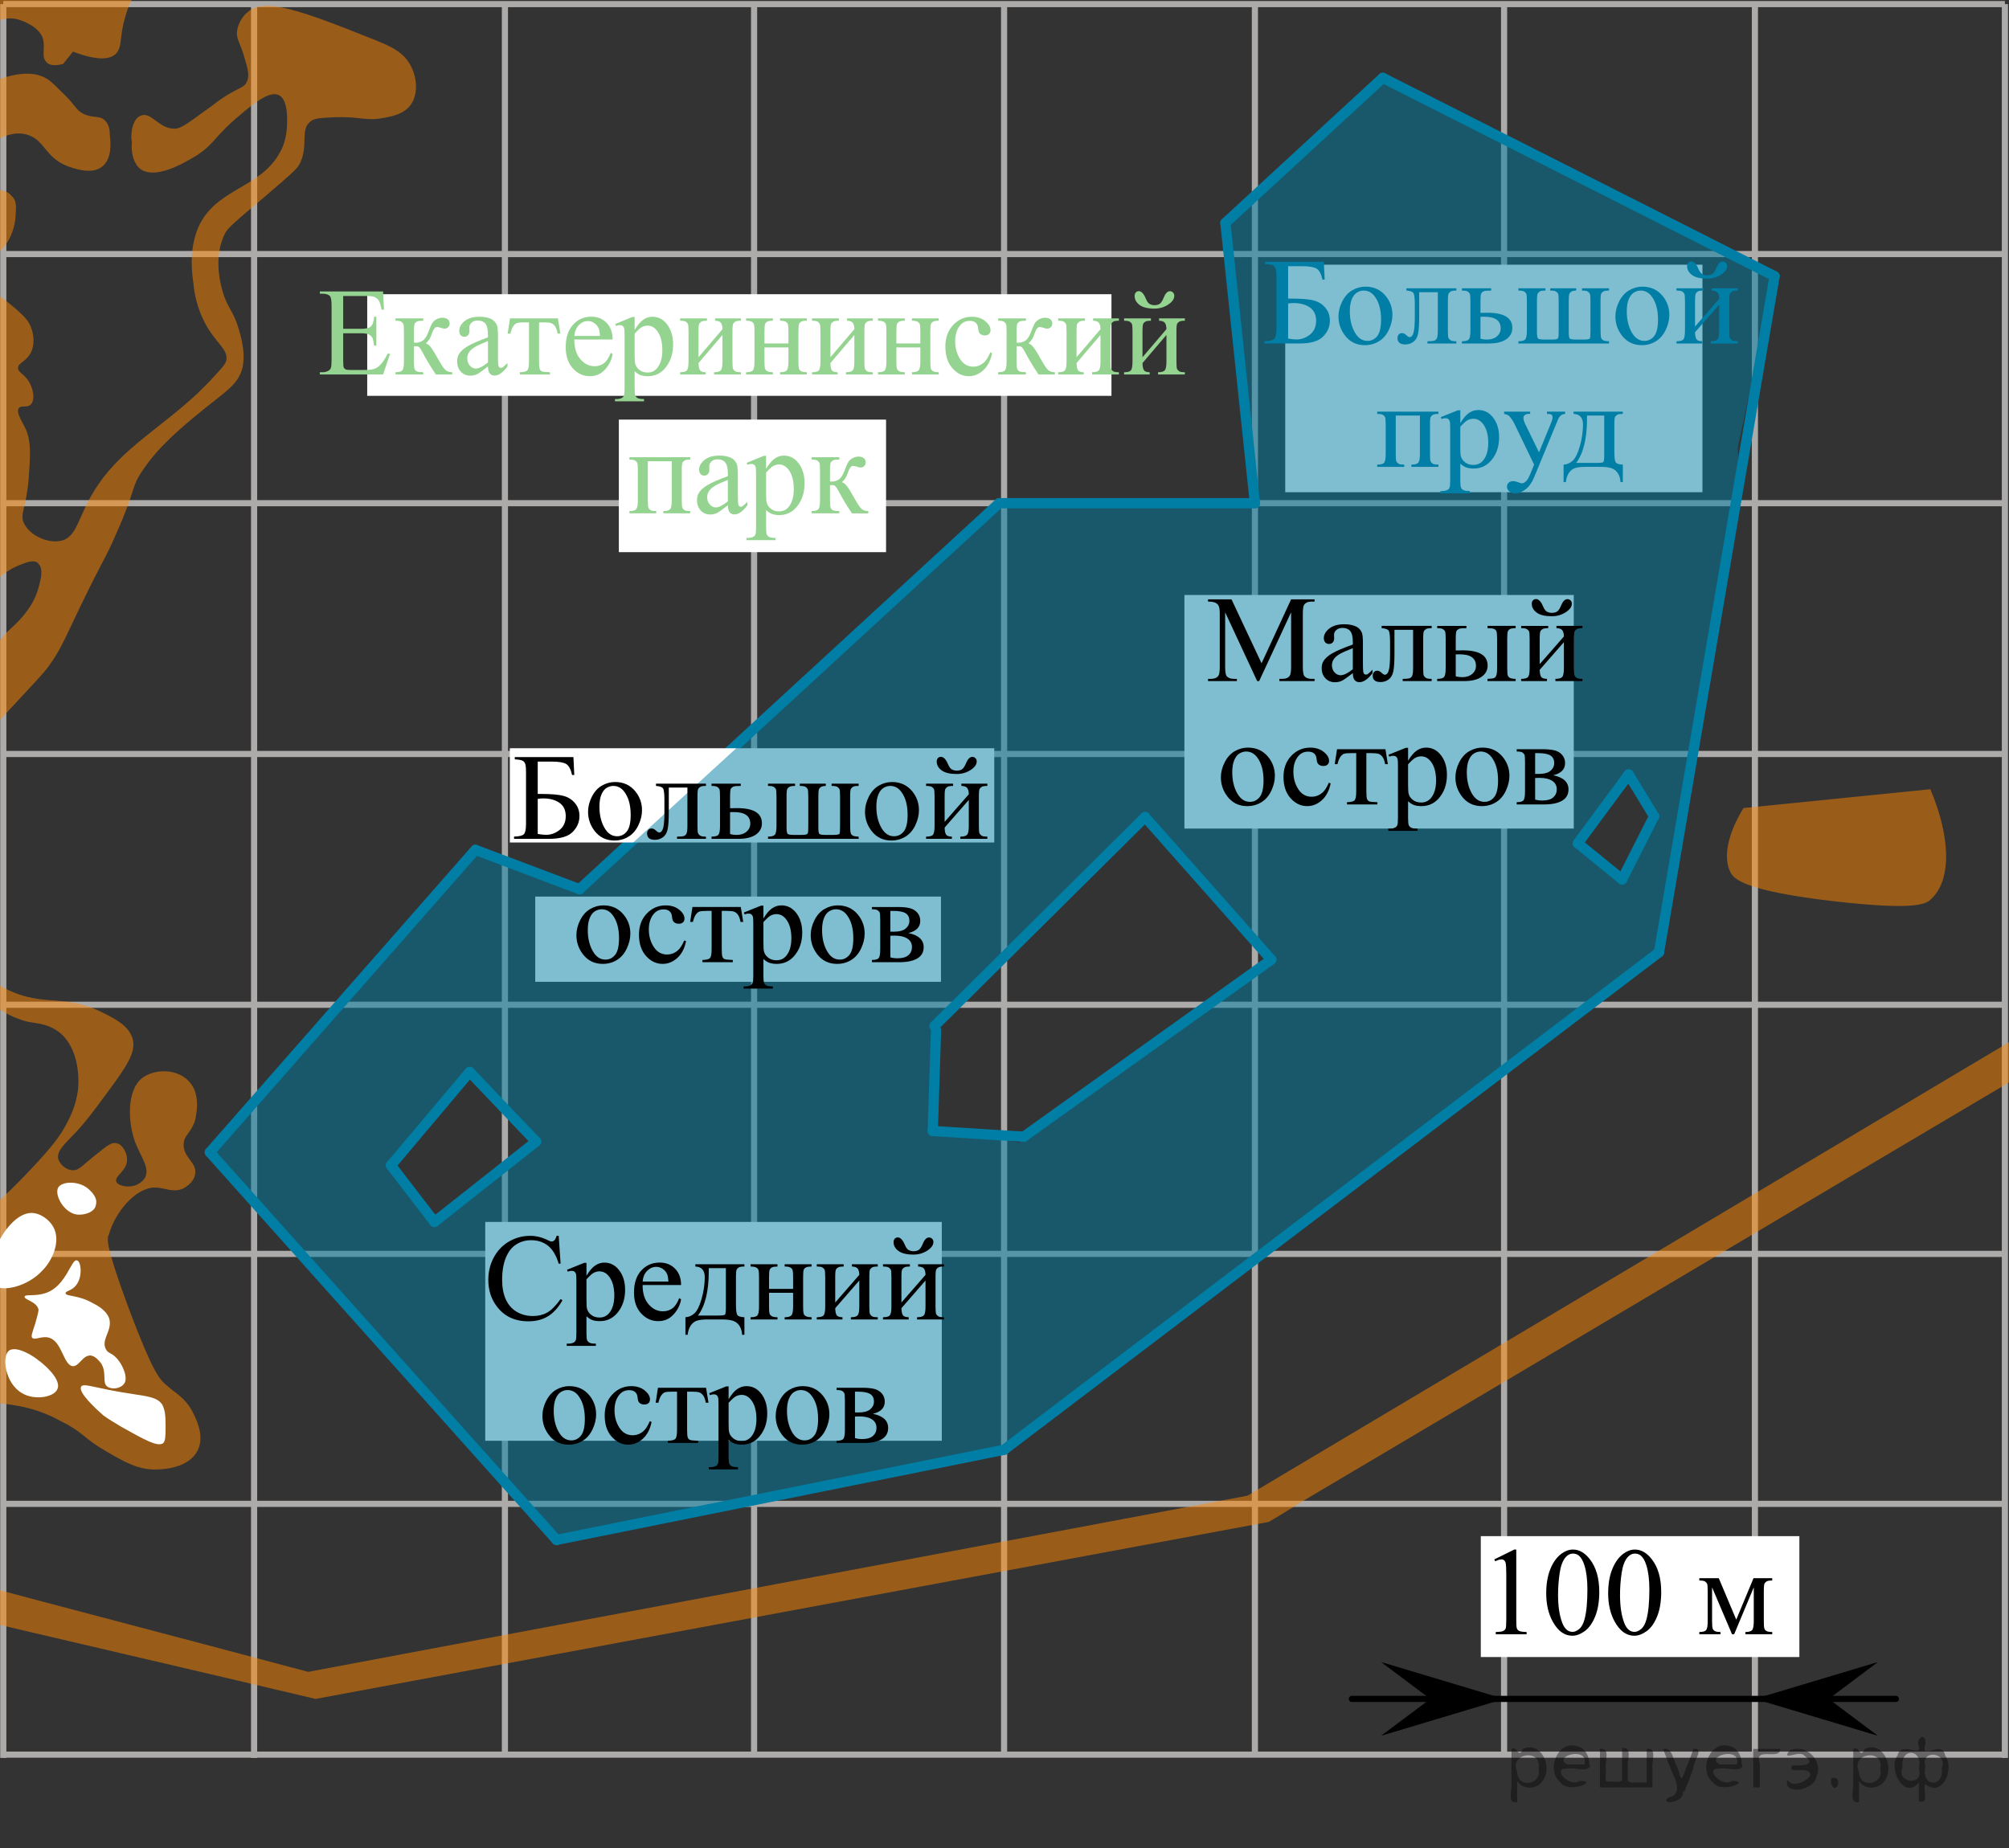 <?xml version="1.0" encoding="utf-8"?>
<!-- Generator: Adobe Illustrator 16.0.0, SVG Export Plug-In . SVG Version: 6.00 Build 0)  -->
<!DOCTYPE svg PUBLIC "-//W3C//DTD SVG 1.1//EN" "http://www.w3.org/Graphics/SVG/1.1/DTD/svg11.dtd">
<svg version="1.1" id="Слой_1" xmlns="http://www.w3.org/2000/svg" xmlns:xlink="http://www.w3.org/1999/xlink" x="0px" y="0px"
	 width="245.1px" height="225.522px" viewBox="0 0 245.1 225.522" enable-background="new 0 0 245.1 225.522"
	 xml:space="preserve">
<rect x="0" y="0" width="245.1" height="225.522" fill="#333333" stroke="none"/>
<line fill="none" stroke="#ADAAAA" stroke-width="0.75" stroke-miterlimit="10" x1="0.4" y1="0.5" x2="244.6" y2="0.5"/>
<line fill="none" stroke="#ADAAAA" stroke-width="0.75" stroke-miterlimit="10" x1="0.4" y1="31" x2="244.6" y2="31"/>
<line fill="none" stroke="#ADAAAA" stroke-width="0.75" stroke-miterlimit="10" x1="0.4" y1="61.4" x2="244.6" y2="61.4"/>
<line fill="none" stroke="#ADAAAA" stroke-width="0.75" stroke-miterlimit="10" x1="0.4" y1="92" x2="244.6" y2="92"/>
<line fill="none" stroke="#ADAAAA" stroke-width="0.75" stroke-miterlimit="10" x1="0.4" y1="122.6" x2="244.6" y2="122.6"/>
<line fill="none" stroke="#ADAAAA" stroke-width="0.75" stroke-miterlimit="10" x1="0.4" y1="153" x2="244.6" y2="153"/>
<line fill="none" stroke="#ADAAAA" stroke-width="0.75" stroke-miterlimit="10" x1="0.4" y1="183.5" x2="244.6" y2="183.5"/>
<line fill="none" stroke="#ADAAAA" stroke-width="0.75" stroke-miterlimit="10" x1="0.4" y1="214.1" x2="244.6" y2="214.1"/>
<line fill="none" stroke="#ADAAAA" stroke-width="0.75" stroke-miterlimit="10" x1="0.4" y1="214.5" x2="0.4" y2="0.5"/>
<line fill="none" stroke="#ADAAAA" stroke-width="0.75" stroke-miterlimit="10" x1="31" y1="214.5" x2="31" y2="0.5"/>
<line fill="none" stroke="#ADAAAA" stroke-width="0.75" stroke-miterlimit="10" x1="61.6" y1="214.1" x2="61.6" y2="0.5"/>
<line fill="none" stroke="#ADAAAA" stroke-width="0.75" stroke-miterlimit="10" x1="92" y1="214.1" x2="92" y2="0.5"/>
<line fill="none" stroke="#ADAAAA" stroke-width="0.75" stroke-miterlimit="10" x1="122.5" y1="214.1" x2="122.5" y2="0.5"/>
<line fill="none" stroke="#ADAAAA" stroke-width="0.75" stroke-miterlimit="10" x1="153.1" y1="214.1" x2="153.1" y2="0.5"/>
<line fill="none" stroke="#ADAAAA" stroke-width="0.75" stroke-miterlimit="10" x1="183.5" y1="214.1" x2="183.5" y2="0.5"/>
<line fill="none" stroke="#ADAAAA" stroke-width="0.75" stroke-miterlimit="10" x1="214.1" y1="214.1" x2="214.1" y2="0.5"/>
<line fill="none" stroke="#ADAAAA" stroke-width="0.75" stroke-miterlimit="10" x1="244.6" y1="214.5" x2="244.6" y2="0.5"/>
<line fill="none" stroke="#007EA5" stroke-width="1.25" stroke-linecap="round" stroke-linejoin="round" stroke-miterlimit="10" x1="149.5" y1="27.2" x2="168.7" y2="9.5"/>
<line fill="none" stroke="#007EA5" stroke-width="1.25" stroke-linecap="round" stroke-linejoin="round" stroke-miterlimit="10" x1="216.5" y1="33.7" x2="168.7" y2="9.5"/>
<line fill="none" stroke="#007EA5" stroke-width="1.25" stroke-linecap="round" stroke-linejoin="round" stroke-miterlimit="10" x1="153.1" y1="61.4" x2="149.5" y2="27.2"/>
<line fill="none" stroke="#007EA5" stroke-width="1.25" stroke-linecap="round" stroke-linejoin="round" stroke-miterlimit="10" x1="121.9" y1="61.4" x2="153.1" y2="61.4"/>
<line fill="none" stroke="#007EA5" stroke-width="1.25" stroke-linecap="round" stroke-linejoin="round" stroke-miterlimit="10" x1="70.7" y1="108.5" x2="121.9" y2="61.4"/>
<line fill="none" stroke="#007EA5" stroke-width="1.25" stroke-linecap="round" stroke-linejoin="round" stroke-miterlimit="10" x1="58" y1="103.7" x2="70.7" y2="108.5"/>
<line fill="none" stroke="#007EA5" stroke-width="1.25" stroke-linecap="round" stroke-linejoin="round" stroke-miterlimit="10" x1="25.6" y1="140.6" x2="58" y2="103.7"/>
<line fill="none" stroke="#007EA5" stroke-width="1.25" stroke-linecap="round" stroke-linejoin="round" stroke-miterlimit="10" x1="67.9" y1="187.9" x2="25.6" y2="140.6"/>
<line fill="none" stroke="#007EA5" stroke-width="1.25" stroke-linecap="round" stroke-linejoin="round" stroke-miterlimit="10" x1="122.5" y1="176.9" x2="67.9" y2="187.9"/>
<line fill="none" stroke="#007EA5" stroke-width="1.25" stroke-linecap="round" stroke-linejoin="round" stroke-miterlimit="10" x1="202.4" y1="116.2" x2="122.5" y2="176.9"/>
<line fill="none" stroke="#007EA5" stroke-width="1.25" stroke-linecap="round" stroke-linejoin="round" stroke-miterlimit="10" x1="216.5" y1="33.7" x2="202.4" y2="116.2"/>
<line fill="none" stroke="#007EA5" stroke-width="1.25" stroke-linecap="round" stroke-linejoin="round" stroke-miterlimit="10" x1="57.3" y1="130.8" x2="65.4" y2="139.3"/>
<line fill="none" stroke="#007EA5" stroke-width="1.25" stroke-linecap="round" stroke-linejoin="round" stroke-miterlimit="10" x1="47.7" y1="142.2" x2="53" y2="149.1"/>
<line fill="none" stroke="#007EA5" stroke-width="1.25" stroke-linecap="round" stroke-linejoin="round" stroke-miterlimit="10" x1="65.4" y1="139.3" x2="53" y2="149.1"/>
<line fill="none" stroke="#007EA5" stroke-width="1.25" stroke-linecap="round" stroke-linejoin="round" stroke-miterlimit="10" x1="57.3" y1="130.8" x2="47.7" y2="142.2"/>
<line fill="none" stroke="#007EA5" stroke-width="1.25" stroke-linecap="round" stroke-linejoin="round" stroke-miterlimit="10" x1="114.2" y1="125.7" x2="113.8" y2="138"/>
<line fill="none" stroke="#007EA5" stroke-width="1.25" stroke-linecap="round" stroke-linejoin="round" stroke-miterlimit="10" x1="124.9" y1="138.7" x2="113.8" y2="138"/>
<line fill="none" stroke="#007EA5" stroke-width="1.25" stroke-linecap="round" stroke-linejoin="round" stroke-miterlimit="10" x1="139.7" y1="99.7" x2="155.1" y2="117.1"/>
<line fill="none" stroke="#007EA5" stroke-width="1.25" stroke-linecap="round" stroke-linejoin="round" stroke-miterlimit="10" x1="114" y1="125.2" x2="139.7" y2="99.7"/>
<line fill="none" stroke="#007EA5" stroke-width="1.25" stroke-linecap="round" stroke-linejoin="round" stroke-miterlimit="10" x1="124.9" y1="138.7" x2="155.1" y2="117.1"/>
<line fill="none" stroke="#007EA5" stroke-width="1.25" stroke-linecap="round" stroke-linejoin="round" stroke-miterlimit="10" x1="198.7" y1="94.5" x2="201.8" y2="99.6"/>
<line fill="none" stroke="#007EA5" stroke-width="1.25" stroke-linecap="round" stroke-linejoin="round" stroke-miterlimit="10" x1="192.5" y1="102.9" x2="197.9" y2="107.3"/>
<line fill="none" stroke="#007EA5" stroke-width="1.25" stroke-linecap="round" stroke-linejoin="round" stroke-miterlimit="10" x1="198.7" y1="94.5" x2="192.5" y2="102.9"/>
<line fill="none" stroke="#007EA5" stroke-width="1.25" stroke-linecap="round" stroke-linejoin="round" stroke-miterlimit="10" x1="201.8" y1="99.6" x2="197.9" y2="107.3"/>
<path opacity="0.5" fill="#FF8800" enable-background="new    " d="M17.2,14.1c1.3-0.5,2.199,1.7,4.199,1.6
	c0.601,0,1.601-0.7,3.5-2.1c1.601-1.1,1.4-1.1,2.5-1.8C29.3,10.6,29.8,10.7,30.1,10
	c0.4-0.8,0.101-1.7-0.399-3.4c-0.5-1.5-0.801-1.8-0.801-2.6c0.101-1.4,1.101-2.4,1.301-2.5
	c2-1.9,6.6-0.2,15.6,3.4c1.7,0.7,3.5,1.4,4.4,3.3c0.6,1.2,0.899,3.2-0.101,4.6
	c-0.8,1.1-2.2,1.4-3.399,1.6c-2.101,0.4-2.7-0.2-5.9-0.1c-1.6,0.1-2.4,0.1-2.9,0.5
	c-1.3,1-0.3,2.7-1.199,4.9C36.3,20.6,35.9,20.9,32.3,24c-4.3,3.6-4.5,3.9-4.8,4.4
	c-1.601,3-0.5,6.6-0.3,7.3c0.6,2,1.3,2.2,2,4.7c0.399,1.4,0.699,2.9,0.399,4.4
	c-0.5,2.1-2,2.9-4.7,5.1c-2.699,2.2-5.5,4.5-7.5,7.5c-1.5,2.2-0.699,2.1-3.3,7.9
	C12.8,68.3,12.9,67.6,9.8,74c-2.1,4.4-2.5,5.4-3.8,7.2c-0.7,1-1.9,2.2-4.2,4.7
	c-3.7,4-4.7,4.7-6,4.7c-1.2,0-2.8-0.6-3-1.6c-0.3-1.3,2-1.9,4.3-4.9
	c2.4-3.3,1.5-4.9,4-7.2c0.5-0.5,1.4-1.2,2.3-2.5c0.801-1.1,1.101-2,1.301-2.7
	c0.3-1,0.6-2.3,0-2.9C4.2,68,2.3,69,1.6,69.3C0.5,69.9-0.7,70.8-2.2,72.7
	c-2.4,3.1-2.6,4.9-3.5,4.8c-1-0.1-1.8-2.1-1.8-3.8c0-0.4,0-1.2,1-3.5
	c1-2.2,1.399-2.4,2-3.8c1-2.4,0.3-2.8,1.2-6.1c0.699-2.6,1.199-2.6,1.8-5.1
	c0.5-2,0.5-3.7,0.5-4.7c0-1.8,0-4.5-1.2-7.5c-0.7-1.9-1.6-3.3-2.6-4.8
	c-0.9-1.4-1.601-2.3-1.801-2.6c-2.8-3.8-6.399-16-0.8-21.8C-6.3,12.6-5.2,12-3.5,11.2
	c1.899-1,6.399-3.3,9.2-1.6c0.5,0.3,1,0.8,1.8,1.6c1.8,1.7,1.7,2.2,2.7,2.7
	c1.3,0.6,2,0.1,2.699,0.9c0.4,0.5,0.5,1,0.5,1.7c0.101,0.8,0.301,2.8-0.899,3.8
	c-1.3,1.1-3.601,0.2-4.2,0C5.4,19.2,5.5,17,3.2,16.4c-2.801-0.7-5.5,2.1-5.7,2.3
	c-0.9,0.9-2.3,3-1.7,4C-3.3,24,0.2,22.3,1.4,23.9c0.601,0.5,0.601,1.2,0.5,2.4
	c0,0.3-0.1,1.6-0.8,2.9c-1.5,2.8-4.5,2.7-4.6,4c0,1.2,2.7,1.9,6.1,5.1
	c0.3,0.3,1,0.9,1.3,2c0.101,0.3,0.5,1.8-0.3,3c-0.6,0.9-1.399,1-1.399,1.6
	s0.8,0.7,1.399,1.8c0.5,0.9,0.7,2.2,0.101,2.7c-0.5,0.4-1.101,0-1.4,0.4
	c-0.4,0.5,0.4,1.6,0.9,2.7c0.6,1.5,0.5,3,0.3,5.9C3.2,62.1,2.3,62.8,3,64
	C3.8,65.4,5.8,66.3,7.4,66c2.2-0.5,2-3.1,4.601-6.9c3.1-4.5,7.6-6.9,12.1-11.1
	c0,0,0.601-0.6,1.4-1.4c1.3-1.4,2-2.1,2.1-2.6c0.3-1.4-1.3-2.1-2.6-4.6
	c-1-1.9-1.3-3.7-1.4-4.8c-0.2-1.4-0.6-4.5,0.8-7.3c2.301-4.4,7.5-4.4,9.801-8.8
	c0.199-0.3,0.699-1.4,0.8-2.9c0-0.4,0.3-3.4-1-4c-1.101-0.5-2.8,0.8-4.8,2.5
	c-3,2.5-2.9,3.3-5.101,4.8c-0.399,0.2-4.899,3.3-7,1.7c-1.1-0.9-1.1-2.8-1-3.3
	C15.9,16.9,16,14.5,17.2,14.1z"/>
<path opacity="0.5" fill="#FF8800" enable-background="new    " d="M8.9,6.3c3.2,1.2,4.5,0.9,5.2,0.3
	c0.9-0.9,0.4-2,1.2-4.6c0.8-2.9,1.8-3.1,1.6-4c-0.8-2.7-10-2.5-16.199-1.4
	C-4.5-2.4-6-1.1-6.7,0c-1.6,2.4-1.4,6-0.1,6.6c1.8,0.9,4.8-5,8.699-4.3
	c1,0.2,2.801,1,3.301,2.3C5.6,5.8,5,6.8,5.6,7.5C6,8.1,7,8,7.7,7.8"/>
<path opacity="0.5" fill="#FF8800" enable-background="new    " d="M15.8,159.9c2.8,7.399,3.6,8.399,4.6,9.199
	c1,0.9,2.101,1.4,3,3c0.301,0.601,1.7,3,0.7,4.9c-1.1,2.2-4.399,2.3-4.899,2.3
	c-2.301,0.101-4-0.899-6.4-2.3c-2.6-1.5-2.6-2.2-5.2-3.5c-1.1-0.6-2.5-1.3-4.6-1.8
	c-0.601-0.101-3-0.7-6.2-0.5c-2,0.1-3.3,0.5-3.4,0.1c-0.199-0.399,1.601-1.1,2.601-2.1
	c4.7-4.3-2.4-14.9,2.5-21.3c0.7-0.9,0.6-0.5,3.899-3.801c3.601-3.699,4.5-5,5.101-5.899
	c0.899-1.5,1.7-3,2-5.101c0.1-0.699,0.399-4.8-2.101-7C6.1,125,4.8,124.9,3.5,124.7
	c-7-1.601-11-10.7-10.5-11.101c0.5-0.399,3.899,6.9,11.1,8.2c2.601,0.5,4.9,0,8.3,1.7
	c1.601,0.8,3.301,1.6,3.801,3.3c0.399,1.7-0.801,3.4-3.4,6.9c-1.6,2.2-2.4,3.2-3.4,4.3
	c-1.5,1.6-2.5,2.4-2.3,3.4c0.2,0.699,1,1.399,1.8,1.399c0.801,0,1.101-0.6,3.301-2.3
	c1.199-1,1.6-1.1,2-1c0.699,0.1,1.3,1.1,1.3,2c0,1.4-1.601,2-1.3,2.7
	c0.199,0.5,1.3,0.7,2.1,0.5c0.1,0,1-0.3,1.4-1c0.6-1.2-0.5-2.5-1.2-4.3
	C15.6,137,15.4,133,17.4,131.5c1.5-1.1,4.2-1.1,5.601,0.4c1.7,1.699,0.8,4.6,0.8,4.8
	c-0.5,1.6-1.4,1.8-1.4,3c0,1.6,1.7,2.2,1.4,3.6c-0.2,1.101-1.3,1.601-1.4,1.7
	c-1.3,0.6-2.3-0.1-3.5-0.1c-2.399,0-4.899,3.1-5.6,5.699C13,151.1,12.9,152.1,15.8,159.9z
	"/>
<path fill="#FFFFFF" d="M9.4,153.8c0.5,0.101,0.7,2-0.1,3c-0.5,0.7-1.3,0.7-1.3,1
	C8,158.2,9.6,158,11.3,159c0.8,0.4,1.6,0.9,2,1.8c0.5,1.5-1,2.601-0.4,3.8
	c0.301,0.601,0.7,0.4,1.4,1.2s1.4,2.4,0.8,3.101c-0.399,0.5-1.399,0.699-2,0.3
	c-0.7-0.5,0-1.7-0.8-2.9c-0.2-0.2-0.6-0.8-1.2-0.899c-1-0.101-1.399,1.3-2.2,1.3
	c-1.199-0.101-1.3-3.101-3-3.5c-0.899-0.2-1.699,0.399-2,0C3.8,163,3.9,162.7,4.3,161.5
	c0.4-1.4,0.4-1.6,0.4-1.7c-0.2-1-1.801-1.2-1.7-1.6c0.1-0.3,1.3,0,2.5-0.4
	C8.1,157,8.7,153.5,9.4,153.8z"/>
<path fill="#FFFFFF" d="M9.4,148.2C7.8,148,6.6,145.8,7.1,144.9c0.5-0.801,2.5-0.801,3.601,0.1
	c0.1,0.1,1.3,1,1,2C11.6,147.9,10.3,148.3,9.4,148.2z"/>
<path fill="#FFFFFF" d="M3.8,148c1.1,0,2.2,0.8,2.7,1.7c1,1.8-0.2,4.2-1.3,5.3
	c-1.801,2-5.101,2.8-6.101,1.7C-2.4,155.1,0.6,148.1,3.8,148z"/>
<path fill="#FFFFFF" d="M4.7,166c0.199,0.1,2.899,2.2,2.3,3.5c-0.4,1-2.8,1.4-4.3,0.5
	c-2.101-1.2-2.5-4.5-1.601-5.2C2.1,164.1,4.4,165.7,4.7,166z"/>
<path fill="#FFFFFF" d="M9.9,169.2c-0.399,0.7,1.801,2.7,2.7,3.5c0.7,0.5,1.2,0.8,2.2,1.399
	c2.7,1.5,4.4,2.5,5.1,2c0.301-0.3,0.301-0.899,0.301-2.199c0-1.301-0.101-1.9-0.4-2.5
	c-0.6-0.9-1.7-1-3.6-1.301C11.5,169.4,10.2,168.7,9.9,169.2z"/>
<path opacity="0.5" fill="#FF8800" enable-background="new    " d="M-6.2,192.4C8.4,196.3,23,200.1,37.6,204
	c38.2-7.2,76.4-14.3,114.601-21.5c31.6-18.8,63.1-37.6,94.699-56.4
	c0.601,1.301,1.101,2.601,1.7,3.9c-29.399,17.4-58.8,34.9-88.2,52.3
	c-1.899,1.101-3.699,2.3-5.6,3.4c-38.8,7.2-77.5,14.399-116.3,21.6
	C23.3,203.7,8.1,200.2-7.1,196.6"/>
<rect x="144.5" y="72.6" fill="#FFFFFF" width="47.5" height="28.5"/>
<rect x="156.8" y="32.3" fill="#FFFFFF" width="50.9" height="27.76"/>
<path opacity="0.5" fill="#FF8800" enable-background="new    " d="M212.7,98.6c-2.9,4.8-1.9,7.2-1.601,7.8
	c0.4,0.8,1.5,2.3,12.9,3.6c9.8,1.1,11,0.3,11.6-0.3c2.601-2.4,2.3-7.8-0.1-13.4"/>
<rect x="62.2" y="91.3" fill="#FFFFFF" width="59.1" height="11.5"/>
<rect x="59.2" y="149.1" fill="#FFFFFF" width="55.699" height="26.7"/>
<rect x="65.3" y="109.4" fill="#FFFFFF" width="49.5" height="10.399"/>
<path opacity="0.5" fill="#007EA5" enable-background="new    " d="M58,103.7c4.2,1.8,8.3,3.5,12.5,5.3
	c17.3-15.9,34.7-31.7,52-47.6c10.2,0,20.399,0,30.6,0c-0.899,6.4-2.7,14.3-6,22.9
	c-2.3,6-4.899,11.1-7.399,15.4c-8.601,8.5-17.101,17-25.7,25.5c-0.101,4.3-0.101,8.6-0.2,12.899
	c3.5,0.4,7,0.801,10.6,1.301c10.2-7.4,20.5-14.801,30.7-22.2c-5.1-5.8-10.3-11.6-15.399-17.4
	c4.5-12.8,8.899-25.5,13.399-38.3c-1.2-11.4-2.399-22.8-3.6-34.2C155.9,21.4,162.3,15.5,168.7,9.5
	c15.899,8.1,31.899,16.1,47.8,24.2c-4.7,22-9.5,44-14.2,65.9c-1.2-1.7-2.4-3.4-3.6-5.1
	c-2.101,2.8-4.2,5.6-6.2,8.4c1.8,1.4,3.6,2.9,5.399,4.3c1.5-2.5,3-5.1,4.4-7.6
	c-0.5-4.9-0.8-11.4,0.1-18.9c1.801-14.1,7.5-27.8,9.101-27.4c1.5,0.4,0.399,13.5-9.2,62.9
	c-26.4,20.1-52.8,40.1-79.2,60.2c-19.1-12.2-38.1-24.5-57.2-36.7
	c-2.899-3-5.8-5.9-8.699-8.9c-3.2,3.8-6.4,7.601-9.601,11.4c1.8,2.3,3.5,4.6,5.3,6.8
	c4.301-3.1,8.7-6.2,13-9.4c19.101,12.2,38.101,24.5,57.2,36.7c-18.2,4-36.399,8-54.6,12
	C54.2,172.4,39.8,156.5,25.5,140.5C36.4,128.3,47.2,116,58,103.7z"/>
<rect x="44.8" y="35.9" fill="#FFFFFF" width="90.8" height="12.4"/>
<path fill="#007EA5" d="M110,66"/>
<rect x="75.5" y="51.2" fill="#FFFFFF" width="32.6" height="16.175"/>
<g>
	<g>
		<g>
			<defs>
				<rect id="SVGID_1_" x="151.424" y="27.848" width="64.252" height="35.273"/>
			</defs>
			<clipPath id="SVGID_2_">
				<use xlink:href="#SVGID_1_"  overflow="visible"/>
			</clipPath>
		</g>
	</g>
	<g>
		<g>
			<defs>
				<rect id="SVGID_3_" x="151.438" y="27.861" width="63.756" height="35.604"/>
			</defs>
			<clipPath id="SVGID_4_">
				<use xlink:href="#SVGID_3_"  overflow="visible"/>
			</clipPath>
			<g clip-path="url(#SVGID_4_)">
				<path fill="#007EA5" d="M161.509,31.939l0.104,2.177h-0.269c-0.159-0.707-0.403-1.155-0.733-1.346
					c-0.33-0.191-0.917-0.287-1.761-0.287h-1.697v3.95h0.402c1.235,0,2.144,0.077,2.725,0.231
					s1.054,0.45,1.418,0.887c0.365,0.435,0.548,0.96,0.548,1.573c0,0.74-0.278,1.39-0.834,1.949
					s-1.514,0.838-2.874,0.838h-4.272v-0.272c0.625-0.019,1.024-0.118,1.198-0.294
					c0.174-0.177,0.261-0.594,0.261-1.251v-6.34c0-0.505-0.036-0.846-0.108-1.022
					c-0.071-0.176-0.19-0.301-0.353-0.375c-0.164-0.073-0.467-0.123-0.908-0.147V31.939h7.154V31.939z
					 M157.154,41.317c0.438,0.068,0.777,0.103,1.02,0.103c0.61,0,1.162-0.202,1.656-0.603
					c0.493-0.402,0.74-0.959,0.74-1.67c0-0.735-0.258-1.281-0.773-1.636c-0.517-0.355-1.172-0.533-1.966-0.533
					c-0.224,0-0.449,0.019-0.678,0.059V41.317L157.154,41.317z"/>
				<path fill="#007EA5" d="M166.594,34.977c1.032,0,1.861,0.388,2.486,1.162c0.531,0.662,0.797,1.422,0.797,2.28
					c0,0.603-0.146,1.213-0.44,1.831c-0.293,0.618-0.696,1.083-1.21,1.397c-0.514,0.314-1.085,0.471-1.716,0.471
					c-1.027,0-1.844-0.405-2.449-1.214c-0.511-0.682-0.767-1.446-0.767-2.294c0-0.618,0.155-1.232,0.466-1.843
					c0.31-0.611,0.718-1.062,1.225-1.353C165.492,35.123,166.029,34.977,166.594,34.977z M166.363,35.455
					c-0.264,0-0.527,0.077-0.793,0.231c-0.266,0.155-0.48,0.426-0.644,0.812c-0.164,0.388-0.246,0.886-0.246,1.494
					c0,0.981,0.197,1.827,0.592,2.538s0.914,1.066,1.56,1.066c0.481,0,0.879-0.196,1.191-0.588
					c0.312-0.392,0.469-1.066,0.469-2.023c0-1.196-0.261-2.138-0.781-2.824
					C167.359,35.691,166.909,35.455,166.363,35.455z"/>
				<path fill="#007EA5" d="M171.582,35.176h6.097v0.279c-0.338,0-0.562,0.033-0.674,0.1
					c-0.111,0.066-0.2,0.148-0.265,0.246s-0.097,0.417-0.097,0.956v3.574c0,0.52,0.027,0.83,0.082,0.931
					c0.055,0.101,0.141,0.189,0.257,0.264c0.117,0.076,0.349,0.114,0.696,0.114v0.273h-3.528v-0.273
					c0.382,0,0.646-0.019,0.792-0.059c0.146-0.039,0.262-0.134,0.347-0.283c0.084-0.149,0.127-0.472,0.127-0.968
					v-4.677h-2.271v2.839c0,1.074-0.049,1.828-0.145,2.262c-0.097,0.434-0.288,0.755-0.573,0.963
					s-0.612,0.312-0.98,0.312c-0.635,0-0.952-0.26-0.952-0.78c0-0.176,0.051-0.321,0.152-0.434
					s0.234-0.169,0.398-0.169c0.174,0,0.335,0.071,0.483,0.213c0.194,0.186,0.34,0.279,0.44,0.279
					c0.224,0,0.386-0.185,0.487-0.555s0.153-1.019,0.153-1.945v-1.486c0-0.765-0.057-1.23-0.168-1.397
					c-0.111-0.167-0.398-0.267-0.859-0.302V35.176L171.582,35.176z"/>
				<path fill="#007EA5" d="M180.619,38.177l0.849-0.015c2.024,0,3.037,0.618,3.037,1.853
					c0,0.574-0.247,1.033-0.74,1.379c-0.494,0.346-1.205,0.519-2.133,0.519h-3.276v-0.272
					c0.442,0,0.725-0.08,0.849-0.239c0.124-0.159,0.186-0.516,0.186-1.07v-3.574c0-0.525-0.027-0.835-0.082-0.931
					s-0.139-0.181-0.253-0.257s-0.348-0.114-0.7-0.114v-0.279h3.566v0.279c-0.491,0-0.794,0.028-0.908,0.085
					c-0.114,0.056-0.209,0.13-0.283,0.221s-0.111,0.423-0.111,0.997V38.177z M180.619,41.332
					c0.263,0.069,0.525,0.103,0.789,0.103c0.496,0,0.899-0.13,1.21-0.39c0.31-0.26,0.465-0.589,0.465-0.986
					c0-0.941-0.662-1.412-1.987-1.412c-0.114,0-0.273,0.002-0.477,0.007V41.332z"/>
				<path fill="#007EA5" d="M196.303,41.641v0.272h-11.055v-0.272c0.412,0,0.686-0.075,0.826-0.225
					c0.139-0.149,0.208-0.511,0.208-1.085v-3.574c0-0.525-0.027-0.835-0.082-0.931s-0.139-0.181-0.253-0.257
					c-0.113-0.076-0.347-0.114-0.699-0.114v-0.279h3.298v0.279c-0.333,0-0.557,0.033-0.67,0.1
					c-0.114,0.066-0.204,0.148-0.269,0.246s-0.097,0.417-0.097,0.956v3.715c0,0.466,0.042,0.743,0.127,0.831
					c0.084,0.088,0.367,0.132,0.849,0.132h0.804c0.317,0,0.526-0.019,0.625-0.055
					c0.1-0.037,0.165-0.099,0.197-0.188s0.049-0.377,0.049-0.868v-3.567c0-0.519-0.027-0.83-0.082-0.931
					s-0.141-0.188-0.257-0.261s-0.349-0.11-0.696-0.11v-0.279h3.172v0.279c-0.269,0.005-0.467,0.049-0.596,0.132
					c-0.129,0.083-0.214,0.189-0.253,0.316c-0.04,0.128-0.06,0.412-0.06,0.854v3.802
					c0,0.422,0.042,0.673,0.126,0.754c0.085,0.081,0.345,0.122,0.782,0.122h0.893c0.477,0,0.737-0.05,0.782-0.151
					s0.066-0.406,0.066-0.915v-3.611c0-0.525-0.027-0.835-0.081-0.931c-0.055-0.096-0.14-0.181-0.254-0.257
					c-0.114-0.076-0.347-0.114-0.699-0.114v-0.279h3.298v0.279c-0.338,0-0.562,0.033-0.674,0.1
					c-0.111,0.066-0.2,0.148-0.265,0.246c-0.065,0.098-0.097,0.417-0.097,0.957v3.177
					c0,0.657,0.019,1.064,0.056,1.221c0.038,0.157,0.123,0.275,0.257,0.353
					C195.715,41.587,195.955,41.631,196.303,41.641z"/>
				<path fill="#007EA5" d="M200.38,34.977c1.032,0,1.861,0.388,2.486,1.162c0.531,0.662,0.797,1.422,0.797,2.28
					c0,0.603-0.146,1.213-0.44,1.831c-0.293,0.618-0.696,1.083-1.21,1.397c-0.514,0.314-1.086,0.471-1.716,0.471
					c-1.027,0-1.844-0.405-2.449-1.214c-0.511-0.682-0.767-1.446-0.767-2.294c0-0.618,0.155-1.232,0.465-1.843
					c0.31-0.611,0.719-1.062,1.225-1.353C199.279,35.123,199.815,34.977,200.38,34.977z M200.15,35.455
					c-0.264,0-0.527,0.077-0.793,0.231c-0.266,0.155-0.48,0.426-0.644,0.812c-0.163,0.388-0.245,0.886-0.245,1.494
					c0,0.981,0.197,1.827,0.592,2.538s0.914,1.066,1.56,1.066c0.481,0,0.878-0.196,1.191-0.588
					c0.312-0.392,0.469-1.066,0.469-2.023c0-1.196-0.261-2.138-0.782-2.824
					C201.145,35.691,200.696,35.455,200.15,35.455z"/>
				<path fill="#007EA5" d="M206.797,39.839l2.948-3.369c-0.01-0.377-0.082-0.639-0.216-0.787
					c-0.135-0.147-0.365-0.223-0.692-0.228v-0.279h3.171v0.279c-0.332,0-0.556,0.033-0.67,0.1
					c-0.114,0.066-0.203,0.148-0.268,0.246s-0.097,0.417-0.097,0.956v3.574c0,0.52,0.026,0.83,0.081,0.931
					c0.055,0.101,0.141,0.189,0.257,0.264c0.117,0.076,0.349,0.114,0.696,0.114v0.273h-3.298v-0.273
					c0.412,0,0.688-0.074,0.826-0.224c0.14-0.149,0.209-0.511,0.209-1.085v-3.17l-2.948,3.377
					c0.01,0.417,0.069,0.704,0.179,0.861c0.109,0.156,0.345,0.237,0.707,0.242v0.273h-3.148v-0.273
					c0.441,0,0.725-0.079,0.849-0.239c0.124-0.159,0.185-0.516,0.185-1.07v-3.574c0-0.524-0.027-0.835-0.082-0.931
					s-0.139-0.181-0.253-0.257c-0.114-0.076-0.348-0.115-0.699-0.115v-0.279h3.298v0.279
					c-0.333,0-0.557,0.033-0.67,0.1c-0.114,0.066-0.204,0.148-0.269,0.246c-0.065,0.098-0.097,0.417-0.097,0.957
					V39.839L206.797,39.839z M205.829,32.477c0-0.172,0.049-0.31,0.145-0.415s0.22-0.158,0.368-0.158
					c0.327,0,0.618,0.304,0.871,0.912c0.144,0.343,0.309,0.558,0.495,0.644c0.185,0.086,0.368,0.128,0.547,0.128
					c0.312,0,0.549-0.066,0.707-0.198c0.159-0.132,0.308-0.37,0.447-0.713c0.208-0.51,0.464-0.765,0.767-0.765
					c0.148,0,0.275,0.053,0.38,0.158c0.103,0.105,0.156,0.236,0.156,0.394c0,0.377-0.251,0.728-0.752,1.052
					c-0.502,0.324-1.065,0.485-1.69,0.485c-0.818,0-1.431-0.147-1.835-0.441
					C206.031,33.264,205.829,32.903,205.829,32.477z"/>
			</g>
		</g>
		<g>
			<defs>
				<rect id="SVGID_5_" x="151.438" y="27.861" width="63.756" height="35.604"/>
			</defs>
			<clipPath id="SVGID_6_">
				<use xlink:href="#SVGID_5_"  overflow="visible"/>
			</clipPath>
			<g clip-path="url(#SVGID_6_)">
				<path fill="#007EA5" d="M173.232,50.706h-2.948v4.678c0,0.519,0.027,0.83,0.082,0.93
					c0.055,0.101,0.141,0.19,0.257,0.265c0.116,0.075,0.349,0.114,0.696,0.114v0.273h-3.298v-0.273
					c0.441,0,0.725-0.079,0.849-0.239c0.124-0.16,0.186-0.517,0.186-1.07v-3.575c0-0.524-0.027-0.834-0.082-0.93
					s-0.14-0.182-0.254-0.258c-0.113-0.076-0.347-0.114-0.699-0.114v-0.279h7.474v0.279
					c-0.332,0-0.556,0.033-0.67,0.1s-0.203,0.148-0.268,0.246c-0.065,0.099-0.097,0.417-0.097,0.956v3.575
					c0,0.519,0.027,0.83,0.082,0.93c0.055,0.101,0.14,0.19,0.257,0.266c0.116,0.075,0.348,0.113,0.695,0.113
					v0.273h-3.299v-0.273c0.412,0,0.688-0.074,0.827-0.224c0.139-0.149,0.208-0.512,0.208-1.085v-4.678H173.232z"/>
				<path fill="#007EA5" d="M175.777,50.896l2.1-0.838h0.282v1.574c0.352-0.594,0.706-1.009,1.062-1.247
					c0.354-0.238,0.728-0.356,1.12-0.356c0.685,0,1.256,0.265,1.712,0.794c0.56,0.647,0.842,1.491,0.842,2.53
					c0,1.162-0.338,2.123-1.013,2.883c-0.556,0.623-1.256,0.935-2.1,0.935c-0.367,0-0.685-0.052-0.953-0.154
					c-0.198-0.074-0.422-0.221-0.67-0.441v2.052c0,0.461,0.029,0.754,0.086,0.879s0.156,0.225,0.298,0.298
					c0.142,0.074,0.398,0.11,0.77,0.11v0.273h-3.573v-0.273h0.185c0.273,0.005,0.507-0.047,0.7-0.154
					c0.095-0.054,0.168-0.141,0.22-0.261s0.078-0.426,0.078-0.916v-6.369c0-0.436-0.019-0.714-0.06-0.831
					c-0.04-0.118-0.103-0.206-0.19-0.266c-0.087-0.059-0.205-0.088-0.354-0.088c-0.118,0-0.271,0.034-0.454,0.102
					L175.777,50.896z M178.158,52.066v2.516c0,0.544,0.022,0.902,0.067,1.073c0.069,0.285,0.239,0.535,0.51,0.751
					s0.611,0.323,1.023,0.323c0.496,0,0.898-0.191,1.206-0.573c0.402-0.501,0.604-1.204,0.604-2.111
					c0-1.029-0.229-1.821-0.685-2.376c-0.317-0.382-0.694-0.573-1.131-0.573c-0.238,0-0.475,0.059-0.707,0.177
					C178.867,51.36,178.571,51.624,178.158,52.066z"/>
				<path fill="#007EA5" d="M183.504,50.227h3.178v0.273h-0.156c-0.223,0-0.391,0.048-0.502,0.144
					c-0.111,0.095-0.168,0.214-0.168,0.356c0,0.191,0.082,0.456,0.246,0.794l1.66,3.398l1.526-3.722
					c0.084-0.201,0.126-0.399,0.126-0.596c0-0.089-0.018-0.154-0.052-0.199c-0.04-0.054-0.102-0.097-0.186-0.128
					c-0.084-0.032-0.233-0.048-0.446-0.048v-0.273h2.218v0.273c-0.184,0.019-0.324,0.059-0.424,0.118
					s-0.208,0.169-0.327,0.331c-0.045,0.069-0.13,0.258-0.254,0.566l-2.776,6.723
					c-0.268,0.652-0.619,1.145-1.053,1.478c-0.435,0.333-0.853,0.5-1.255,0.5c-0.293,0-0.533-0.083-0.722-0.25
					c-0.19-0.167-0.283-0.358-0.283-0.574c0-0.205,0.068-0.371,0.205-0.496c0.136-0.125,0.323-0.188,0.561-0.188
					c0.164,0,0.388,0.054,0.67,0.162c0.198,0.073,0.323,0.11,0.372,0.11c0.148,0,0.311-0.076,0.488-0.229
					c0.176-0.152,0.353-0.446,0.531-0.883l0.484-1.169l-2.449-5.082c-0.074-0.152-0.193-0.341-0.357-0.566
					c-0.124-0.172-0.226-0.287-0.305-0.346c-0.114-0.079-0.298-0.147-0.551-0.206V50.227L183.504,50.227z"/>
				<path fill="#007EA5" d="M191.972,50.227h6.015v0.279c-0.338,0-0.561,0.033-0.674,0.1
					c-0.111,0.066-0.199,0.148-0.264,0.246c-0.065,0.099-0.097,0.417-0.097,0.956v3.332
					c0,0.701,0.06,1.132,0.182,1.291c0.122,0.159,0.406,0.246,0.853,0.261v2.14h-0.283
					c-0.019-0.402-0.12-0.752-0.301-1.052c-0.182-0.299-0.434-0.51-0.756-0.633
					c-0.323-0.122-0.799-0.184-1.43-0.184h-1.757c-0.546,0-0.973,0.048-1.28,0.144
					c-0.308,0.095-0.565,0.294-0.77,0.599c-0.206,0.304-0.331,0.679-0.376,1.125h-0.275v-2.14
					c0.407-0.015,0.776-0.174,1.109-0.477c0.332-0.304,0.625-0.9,0.879-1.787
					c0.253-0.888,0.379-1.761,0.379-2.619c0-0.843-0.385-1.277-1.153-1.302V50.227L191.972,50.227z M193.617,50.706
					v0.404c0,2.407-0.441,4.199-1.324,5.376h2.53c0.457,0,0.72-0.037,0.789-0.113
					c0.07-0.076,0.104-0.357,0.104-0.843v-4.824H193.617z"/>
			</g>
		</g>
	</g>
</g>
<g>
	<g>
		<g>
			<defs>
				<rect id="SVGID_7_" x="59.873" y="88.291" width="64.253" height="35.273"/>
			</defs>
			<clipPath id="SVGID_8_">
				<use xlink:href="#SVGID_7_"  overflow="visible"/>
			</clipPath>
		</g>
	</g>
	<g>
		<g>
			<defs>
				<rect id="SVGID_9_" x="59.887" y="88.305" width="63.757" height="35.603"/>
			</defs>
			<clipPath id="SVGID_10_">
				<use xlink:href="#SVGID_9_"  overflow="visible"/>
			</clipPath>
			<g clip-path="url(#SVGID_10_)">
				<path d="M69.958,92.383l0.104,2.177h-0.268c-0.159-0.706-0.403-1.155-0.733-1.346
					c-0.33-0.191-0.917-0.287-1.761-0.287h-1.697v3.95h0.402c1.235,0,2.144,0.077,2.725,0.231
					c0.58,0.155,1.053,0.45,1.418,0.887c0.364,0.435,0.547,0.961,0.547,1.573c0,0.74-0.278,1.39-0.834,1.949
					c-0.556,0.56-1.514,0.839-2.873,0.839h-4.273v-0.273c0.626-0.019,1.025-0.118,1.198-0.294
					c0.174-0.177,0.261-0.594,0.261-1.251v-6.339c0-0.505-0.036-0.846-0.107-1.023
					c-0.072-0.176-0.19-0.301-0.353-0.375c-0.164-0.073-0.467-0.123-0.908-0.146v-0.273h7.153V92.383z
					 M65.604,101.761c0.436,0.069,0.776,0.103,1.02,0.103c0.61,0,1.163-0.201,1.656-0.603
					c0.494-0.402,0.741-0.959,0.741-1.67c0-0.735-0.258-1.281-0.774-1.636s-1.171-0.533-1.965-0.533
					c-0.224,0-0.449,0.019-0.678,0.059V101.761L65.604,101.761z"/>
				<path d="M75.044,95.42c1.032,0,1.86,0.388,2.486,1.162c0.531,0.662,0.796,1.422,0.796,2.28
					c0,0.603-0.145,1.213-0.439,1.831c-0.293,0.618-0.696,1.083-1.21,1.397c-0.514,0.314-1.086,0.471-1.716,0.471
					c-1.027,0-1.844-0.405-2.449-1.214c-0.512-0.681-0.767-1.446-0.767-2.294c0-0.618,0.155-1.232,0.465-1.843
					c0.31-0.61,0.719-1.062,1.225-1.353C73.943,95.566,74.478,95.42,75.044,95.42z M74.813,95.898
					c-0.263,0-0.527,0.078-0.792,0.232c-0.266,0.154-0.48,0.425-0.644,0.812c-0.164,0.388-0.245,0.885-0.245,1.493
					c0,0.981,0.197,1.827,0.592,2.538s0.914,1.066,1.56,1.066c0.481,0,0.878-0.196,1.19-0.588
					c0.314-0.392,0.47-1.066,0.47-2.022c0-1.196-0.261-2.138-0.782-2.824
					C75.808,96.134,75.359,95.898,74.813,95.898z"/>
				<path d="M80.031,95.619h6.097v0.279c-0.337,0-0.561,0.033-0.673,0.1c-0.112,0.066-0.2,0.148-0.265,0.246
					c-0.065,0.098-0.097,0.417-0.097,0.957v3.574c0,0.52,0.027,0.83,0.082,0.931s0.14,0.189,0.257,0.265
					c0.116,0.076,0.349,0.114,0.695,0.114v0.272h-3.528v-0.272c0.382,0,0.646-0.019,0.793-0.059
					c0.146-0.039,0.262-0.133,0.346-0.283c0.085-0.149,0.127-0.472,0.127-0.967v-4.678H81.595v2.839
					c0,1.074-0.049,1.828-0.145,2.262c-0.097,0.434-0.287,0.755-0.573,0.963c-0.285,0.208-0.611,0.312-0.979,0.312
					c-0.636,0-0.953-0.26-0.953-0.78c0-0.176,0.051-0.321,0.152-0.434c0.102-0.113,0.235-0.169,0.398-0.169
					c0.174,0,0.335,0.071,0.484,0.213c0.193,0.186,0.34,0.279,0.44,0.279c0.223,0,0.386-0.185,0.487-0.555
					s0.152-1.019,0.152-1.945v-1.486c0-0.765-0.056-1.23-0.167-1.397c-0.112-0.167-0.398-0.267-0.86-0.302V95.619
					L80.031,95.619z"/>
				<path d="M89.069,98.62l0.849-0.015c2.025,0,3.038,0.618,3.038,1.853c0,0.574-0.247,1.033-0.741,1.379
					s-1.205,0.519-2.133,0.519h-3.275v-0.272c0.441,0,0.725-0.08,0.849-0.239c0.124-0.159,0.186-0.516,0.186-1.07
					v-3.574c0-0.525-0.027-0.835-0.082-0.931s-0.14-0.181-0.254-0.257c-0.113-0.076-0.347-0.114-0.699-0.114v-0.279
					h3.565v0.279c-0.491,0-0.794,0.028-0.908,0.085c-0.114,0.056-0.208,0.13-0.282,0.221
					c-0.075,0.091-0.112,0.423-0.112,0.997V98.62z M89.069,101.775c0.264,0.069,0.526,0.103,0.789,0.103
					c0.496,0,0.899-0.13,1.21-0.39c0.31-0.26,0.466-0.589,0.466-0.986c0-0.941-0.663-1.412-1.988-1.412
					c-0.114,0-0.273,0.002-0.477,0.007V101.775z"/>
				<path d="M104.753,102.085v0.272H93.698v-0.272c0.413,0,0.688-0.075,0.827-0.225c0.139-0.149,0.208-0.511,0.208-1.085
					v-3.574c0-0.525-0.027-0.835-0.082-0.931s-0.139-0.181-0.253-0.257c-0.113-0.076-0.348-0.114-0.7-0.114
					v-0.279h3.299v0.279c-0.333,0-0.557,0.033-0.67,0.1c-0.114,0.066-0.204,0.148-0.269,0.246
					c-0.065,0.098-0.097,0.417-0.097,0.957v3.714c0,0.466,0.042,0.743,0.127,0.831
					c0.084,0.088,0.367,0.132,0.849,0.132h0.804c0.317,0,0.526-0.019,0.625-0.055
					c0.1-0.037,0.165-0.099,0.197-0.188s0.049-0.377,0.049-0.868v-3.567c0-0.52-0.027-0.83-0.082-0.931
					c-0.055-0.101-0.141-0.188-0.257-0.261s-0.349-0.11-0.696-0.11v-0.279h3.172v0.279
					c-0.269,0.005-0.467,0.049-0.596,0.133c-0.129,0.083-0.214,0.189-0.253,0.316
					c-0.04,0.128-0.06,0.412-0.06,0.854v3.802c0,0.422,0.042,0.673,0.126,0.754
					c0.085,0.081,0.345,0.121,0.782,0.121h0.893c0.477,0,0.737-0.05,0.782-0.15s0.066-0.406,0.066-0.916v-3.611
					c0-0.525-0.027-0.835-0.081-0.931c-0.055-0.096-0.14-0.181-0.254-0.257s-0.347-0.114-0.699-0.114v-0.279
					h3.298v0.279c-0.338,0-0.562,0.033-0.674,0.1c-0.111,0.066-0.2,0.148-0.265,0.246
					c-0.065,0.098-0.097,0.417-0.097,0.957v3.177c0,0.657,0.019,1.064,0.056,1.221
					c0.038,0.157,0.123,0.274,0.257,0.353C104.165,102.03,104.406,102.075,104.753,102.085z"/>
				<path d="M108.83,95.42c1.032,0,1.861,0.388,2.486,1.162c0.531,0.662,0.797,1.422,0.797,2.28
					c0,0.603-0.146,1.213-0.44,1.831c-0.293,0.618-0.696,1.083-1.21,1.397c-0.514,0.314-1.086,0.471-1.716,0.471
					c-1.027,0-1.844-0.405-2.449-1.214c-0.511-0.681-0.767-1.446-0.767-2.294c0-0.618,0.155-1.232,0.465-1.843
					c0.31-0.61,0.719-1.062,1.225-1.353C107.729,95.566,108.265,95.42,108.83,95.42z M108.6,95.898
					c-0.264,0-0.527,0.078-0.793,0.232s-0.48,0.425-0.644,0.812c-0.163,0.388-0.245,0.885-0.245,1.493
					c0,0.981,0.197,1.827,0.592,2.538s0.914,1.066,1.56,1.066c0.481,0,0.878-0.196,1.191-0.588
					c0.312-0.392,0.469-1.066,0.469-2.022c0-1.196-0.261-2.138-0.782-2.824
					C109.595,96.134,109.146,95.898,108.6,95.898z"/>
				<path d="M115.247,100.282l2.948-3.369c-0.01-0.377-0.082-0.64-0.216-0.787c-0.135-0.147-0.365-0.223-0.692-0.228
					v-0.279h3.171v0.279c-0.332,0-0.556,0.033-0.67,0.1c-0.114,0.066-0.203,0.148-0.268,0.246
					c-0.065,0.098-0.097,0.417-0.097,0.957v3.574c0,0.52,0.026,0.83,0.081,0.931s0.141,0.189,0.257,0.265
					c0.117,0.076,0.349,0.114,0.696,0.114v0.272h-3.298v-0.272c0.412,0,0.688-0.075,0.826-0.225
					c0.14-0.149,0.209-0.511,0.209-1.085V97.605l-2.948,3.376c0.01,0.417,0.069,0.704,0.179,0.861
					c0.109,0.156,0.345,0.238,0.707,0.243v0.272h-3.148v-0.272c0.441,0,0.725-0.08,0.849-0.239
					s0.185-0.516,0.185-1.07v-3.574c0-0.525-0.027-0.835-0.082-0.931s-0.139-0.181-0.253-0.257
					s-0.348-0.114-0.699-0.114v-0.279h3.298v0.279c-0.333,0-0.557,0.033-0.67,0.1
					c-0.114,0.066-0.204,0.148-0.269,0.246c-0.065,0.098-0.097,0.417-0.097,0.957V100.282z M114.279,92.92
					c0-0.172,0.049-0.31,0.145-0.415s0.22-0.158,0.368-0.158c0.327,0,0.618,0.304,0.871,0.912
					c0.144,0.343,0.309,0.558,0.495,0.644c0.185,0.086,0.368,0.128,0.547,0.128c0.312,0,0.549-0.066,0.707-0.198
					c0.159-0.132,0.308-0.37,0.447-0.713c0.208-0.51,0.464-0.765,0.767-0.765c0.148,0,0.275,0.053,0.38,0.158
					c0.103,0.105,0.156,0.236,0.156,0.394c0,0.377-0.251,0.728-0.752,1.052c-0.502,0.324-1.065,0.485-1.69,0.485
					c-0.818,0-1.431-0.147-1.835-0.441C114.482,93.707,114.279,93.347,114.279,92.92z"/>
			</g>
		</g>
		<g>
			<defs>
				<rect id="SVGID_11_" x="59.887" y="88.305" width="63.757" height="35.603"/>
			</defs>
			<clipPath id="SVGID_12_">
				<use xlink:href="#SVGID_11_"  overflow="visible"/>
			</clipPath>
			<g clip-path="url(#SVGID_12_)">
				<path d="M73.622,110.473c1.032,0,1.86,0.387,2.486,1.162c0.531,0.662,0.796,1.422,0.796,2.279
					c0,0.604-0.145,1.213-0.439,1.832c-0.293,0.617-0.696,1.084-1.21,1.397c-0.514,0.315-1.086,0.471-1.716,0.471
					c-1.027,0-1.844-0.404-2.449-1.213c-0.512-0.682-0.767-1.447-0.767-2.295c0-0.617,0.155-1.232,0.465-1.842
					c0.31-0.611,0.719-1.062,1.225-1.353C72.521,110.617,73.056,110.473,73.622,110.473z M73.391,110.949
					c-0.263,0-0.527,0.078-0.792,0.232c-0.266,0.154-0.48,0.426-0.644,0.812s-0.245,0.885-0.245,1.494
					c0,0.981,0.197,1.826,0.592,2.537s0.914,1.066,1.56,1.066c0.481,0,0.878-0.197,1.19-0.588
					c0.314-0.393,0.47-1.066,0.47-2.023c0-1.197-0.261-2.139-0.782-2.824
					C74.386,111.186,73.937,110.949,73.391,110.949z"/>
				<path d="M83.701,114.848c-0.184,0.889-0.543,1.57-1.079,2.049c-0.536,0.477-1.129,0.717-1.779,0.717
					c-0.774,0-1.449-0.32-2.024-0.963c-0.576-0.643-0.864-1.511-0.864-2.603c0-1.059,0.319-1.92,0.957-2.582
					s1.403-0.992,2.297-0.992c0.67,0,1.221,0.174,1.652,0.525c0.432,0.35,0.647,0.714,0.647,1.092
					c0,0.188-0.06,0.338-0.183,0.453c-0.121,0.114-0.291,0.172-0.51,0.172c-0.293,0-0.514-0.092-0.662-0.279
					c-0.085-0.103-0.141-0.299-0.168-0.588c-0.027-0.29-0.128-0.511-0.302-0.662
					c-0.173-0.146-0.414-0.221-0.722-0.221c-0.497,0-0.895,0.182-1.198,0.545
					c-0.402,0.48-0.604,1.114-0.604,1.904c0,0.805,0.2,1.514,0.6,2.129s0.94,0.924,1.619,0.924
					c0.485,0,0.923-0.164,1.31-0.494c0.273-0.225,0.538-0.635,0.797-1.227L83.701,114.848z"/>
				<path d="M84.481,110.67h5.896l0.298,1.824h-0.335c-0.06-0.367-0.159-0.652-0.298-0.854
					c-0.14-0.201-0.298-0.332-0.477-0.397s-0.484-0.096-0.916-0.096H88.054v4.678c0,0.5,0.031,0.818,0.094,0.953
					c0.061,0.134,0.162,0.225,0.301,0.268c0.14,0.045,0.457,0.074,0.953,0.088v0.273h-3.707v-0.273
					c0.477-0.01,0.783-0.084,0.919-0.227c0.137-0.143,0.205-0.504,0.205-1.082v-4.678h-0.61
					c-0.427,0-0.717,0.025-0.871,0.078c-0.154,0.051-0.302,0.174-0.443,0.367
					c-0.141,0.193-0.262,0.494-0.36,0.9h-0.335L84.481,110.67z"/>
				<path d="M90.757,111.34l2.099-0.838h0.283v1.574c0.352-0.595,0.706-1.01,1.062-1.248
					c0.353-0.238,0.728-0.355,1.12-0.355c0.685,0,1.255,0.264,1.712,0.793c0.56,0.648,0.841,1.491,0.841,2.531
					c0,1.162-0.337,2.122-1.012,2.883c-0.557,0.622-1.256,0.934-2.1,0.934c-0.367,0-0.685-0.052-0.953-0.154
					c-0.198-0.074-0.422-0.221-0.67-0.441v2.053c0,0.461,0.028,0.754,0.086,0.879
					c0.057,0.125,0.156,0.225,0.297,0.297c0.142,0.074,0.398,0.111,0.77,0.111v0.272H90.719v-0.272h0.186
					c0.273,0.004,0.506-0.047,0.7-0.154c0.094-0.055,0.167-0.141,0.219-0.262
					c0.052-0.119,0.078-0.426,0.078-0.916v-6.369c0-0.435-0.019-0.713-0.06-0.83
					c-0.04-0.119-0.103-0.207-0.19-0.266c-0.087-0.059-0.205-0.088-0.354-0.088c-0.118,0-0.271,0.033-0.454,0.102
					L90.757,111.34z M93.139,112.51v2.516c0,0.543,0.022,0.901,0.066,1.072c0.07,0.285,0.24,0.535,0.511,0.751
					s0.611,0.323,1.023,0.323c0.496,0,0.898-0.191,1.206-0.573c0.402-0.501,0.603-1.204,0.603-2.11
					c0-1.029-0.228-1.822-0.685-2.377c-0.317-0.381-0.694-0.572-1.132-0.572c-0.238,0-0.474,0.059-0.707,0.176
					C93.846,111.803,93.551,112.068,93.139,112.51z"/>
				<path d="M102.206,110.473c1.032,0,1.861,0.387,2.486,1.162c0.531,0.662,0.797,1.422,0.797,2.279
					c0,0.604-0.146,1.213-0.44,1.832c-0.293,0.617-0.696,1.084-1.21,1.397c-0.514,0.315-1.086,0.471-1.716,0.471
					c-1.027,0-1.844-0.404-2.449-1.213c-0.511-0.682-0.767-1.447-0.767-2.295c0-0.617,0.155-1.232,0.465-1.842
					c0.31-0.611,0.719-1.062,1.225-1.353C101.105,110.617,101.641,110.473,102.206,110.473z M101.976,110.949
					c-0.264,0-0.527,0.078-0.793,0.232s-0.48,0.426-0.644,0.812c-0.163,0.387-0.245,0.885-0.245,1.494
					c0,0.981,0.197,1.826,0.592,2.537s0.914,1.066,1.56,1.066c0.481,0,0.878-0.197,1.191-0.588
					c0.312-0.393,0.469-1.066,0.469-2.023c0-1.197-0.261-2.139-0.782-2.824
					C102.971,111.186,102.522,110.949,101.976,110.949z"/>
				<path d="M110.82,113.848c1.245,0.256,1.868,0.832,1.868,1.728c0,0.613-0.259,1.072-0.777,1.375
					c-0.519,0.305-1.242,0.457-2.171,0.457h-3.364v-0.273c0.441,0,0.721-0.082,0.837-0.246
					c0.117-0.164,0.176-0.518,0.176-1.062v-3.574c0-0.529-0.026-0.842-0.078-0.934
					c-0.053-0.094-0.135-0.178-0.246-0.254s-0.341-0.115-0.689-0.115v-0.279h3.142
					c0.606,0,1.096,0.047,1.47,0.14c0.375,0.095,0.683,0.277,0.924,0.552c0.24,0.274,0.36,0.608,0.36,1
					C112.271,113.127,111.787,113.623,110.82,113.848z M108.623,113.678c0.219,0.006,0.35,0.008,0.395,0.008
					c0.68,0,1.171-0.129,1.474-0.385c0.303-0.258,0.454-0.57,0.454-0.94c0-0.426-0.153-0.734-0.461-0.926
					s-0.799-0.287-1.475-0.287h-0.387V113.678z M108.623,116.812c0.248,0.078,0.544,0.117,0.886,0.117
					c0.591,0,1.03-0.127,1.317-0.383c0.288-0.254,0.433-0.584,0.433-0.984c0-0.451-0.186-0.797-0.559-1.037
					s-0.889-0.361-1.549-0.361c-0.163,0-0.34,0.006-0.528,0.016V116.812z"/>
			</g>
		</g>
	</g>
</g>
<g>
	<g>
		<g>
			<defs>
				<rect id="SVGID_13_" x="144.5" y="69.041" width="51.833" height="35.273"/>
			</defs>
			<clipPath id="SVGID_14_">
				<use xlink:href="#SVGID_13_"  overflow="visible"/>
			</clipPath>
		</g>
	</g>
	<g>
		<g>
			<defs>
				<rect id="SVGID_15_" x="144.583" y="69.055" width="51.336" height="35.604"/>
			</defs>
			<clipPath id="SVGID_16_">
				<use xlink:href="#SVGID_15_"  overflow="visible"/>
			</clipPath>
			<g clip-path="url(#SVGID_16_)">
				<path d="M153.376,83.106l-3.905-8.392v6.664c0,0.613,0.067,0.996,0.201,1.147
					c0.184,0.206,0.475,0.309,0.872,0.309h0.357v0.272h-3.518v-0.272h0.357c0.428,0,0.731-0.127,0.909-0.383
					c0.109-0.157,0.164-0.515,0.164-1.074v-6.517c0-0.441-0.05-0.76-0.148-0.956
					c-0.07-0.142-0.197-0.261-0.384-0.357c-0.186-0.095-0.486-0.143-0.898-0.143v-0.273h2.862l3.666,7.804
					l3.606-7.804h2.862v0.273h-0.351c-0.433,0-0.737,0.127-0.917,0.382c-0.109,0.157-0.163,0.515-0.163,1.074v6.517
					c0,0.613,0.069,0.996,0.208,1.147c0.184,0.206,0.475,0.309,0.872,0.309h0.351v0.272h-4.293v-0.272h0.358
					c0.432,0,0.734-0.127,0.909-0.383c0.108-0.157,0.163-0.515,0.163-1.074v-6.664l-3.897,8.392H153.376
					L153.376,83.106z"/>
				<path d="M165.046,82.136c-0.701,0.534-1.141,0.843-1.319,0.927c-0.269,0.123-0.554,0.184-0.857,0.184
					c-0.472,0-0.86-0.159-1.166-0.478s-0.458-0.738-0.458-1.258c0-0.328,0.074-0.613,0.224-0.853
					c0.203-0.334,0.558-0.647,1.062-0.941c0.504-0.294,1.343-0.652,2.516-1.074V78.377
					c0-0.671-0.108-1.132-0.324-1.383c-0.217-0.25-0.53-0.375-0.943-0.375c-0.312,0-0.561,0.084-0.745,0.25
					c-0.189,0.167-0.283,0.358-0.283,0.574l0.016,0.427c0,0.226-0.059,0.4-0.176,0.522
					c-0.116,0.123-0.27,0.184-0.458,0.184c-0.184,0-0.334-0.064-0.451-0.191c-0.116-0.127-0.175-0.301-0.175-0.522
					c0-0.422,0.219-0.809,0.655-1.162c0.438-0.353,1.051-0.53,1.841-0.53c0.606,0,1.103,0.101,1.49,0.302
					c0.294,0.152,0.51,0.39,0.648,0.713c0.09,0.211,0.135,0.643,0.135,1.294v2.288
					c0,0.643,0.012,1.036,0.037,1.181c0.024,0.144,0.065,0.241,0.123,0.29c0.057,0.049,0.123,0.073,0.197,0.073
					c0.079,0,0.149-0.017,0.209-0.051c0.104-0.064,0.306-0.243,0.604-0.537v0.412
					c-0.557,0.735-1.088,1.103-1.595,1.103c-0.244,0-0.438-0.084-0.581-0.25
					C165.125,82.822,165.051,82.538,165.046,82.136z M165.046,81.658v-2.567c-0.751,0.294-1.235,0.503-1.453,0.625
					c-0.393,0.216-0.674,0.441-0.843,0.677s-0.253,0.493-0.253,0.772c0,0.353,0.106,0.646,0.32,0.879
					c0.214,0.233,0.459,0.35,0.737,0.35C163.933,82.393,164.43,82.148,165.046,81.658z"/>
				<path d="M168.561,76.369h6.104v0.279c-0.339,0-0.564,0.033-0.675,0.1c-0.112,0.066-0.2,0.148-0.265,0.246
					c-0.065,0.098-0.097,0.417-0.097,0.957v3.574c0,0.52,0.027,0.83,0.082,0.931s0.14,0.189,0.257,0.265
					c0.116,0.076,0.349,0.114,0.697,0.114v0.272h-3.533v-0.272c0.383,0,0.647-0.019,0.794-0.059
					c0.146-0.039,0.262-0.133,0.347-0.283c0.084-0.149,0.126-0.472,0.126-0.967v-4.678h-2.272v2.839
					c0,1.074-0.049,1.828-0.145,2.262c-0.097,0.434-0.288,0.755-0.573,0.963c-0.286,0.208-0.612,0.312-0.981,0.312
					c-0.636,0-0.954-0.26-0.954-0.78c0-0.176,0.051-0.321,0.153-0.434c0.102-0.113,0.234-0.169,0.398-0.169
					c0.174,0,0.335,0.071,0.484,0.213c0.193,0.186,0.34,0.279,0.44,0.279c0.224,0,0.387-0.185,0.488-0.555
					s0.153-1.019,0.153-1.945v-1.486c0-0.765-0.057-1.23-0.168-1.397c-0.112-0.167-0.398-0.267-0.861-0.302V76.369
					L168.561,76.369z"/>
				<path d="M177.601,79.37l0.85-0.015c2.027,0,3.041,0.618,3.041,1.853c0,0.574-0.248,1.033-0.742,1.379
					s-1.206,0.519-2.135,0.519h-3.279v-0.272c0.442,0,0.726-0.08,0.85-0.239c0.124-0.159,0.186-0.516,0.186-1.07
					v-3.574c0-0.525-0.027-0.835-0.082-0.931s-0.139-0.181-0.253-0.257s-0.348-0.114-0.701-0.114v-0.279h3.57v0.279
					c-0.492,0-0.795,0.028-0.909,0.085c-0.114,0.056-0.209,0.13-0.283,0.221c-0.075,0.091-0.112,0.423-0.112,0.997
					V79.37L177.601,79.37z M177.601,82.525c0.264,0.069,0.526,0.103,0.79,0.103c0.497,0,0.9-0.13,1.211-0.39
					c0.31-0.26,0.466-0.589,0.466-0.986c0-0.941-0.663-1.412-1.989-1.412c-0.114,0-0.273,0.002-0.477,0.007
					V82.525L177.601,82.525z M181.476,76.648v-0.279h3.436v0.279c-0.303,0-0.524,0.032-0.663,0.096
					c-0.139,0.064-0.234,0.162-0.287,0.294c-0.052,0.132-0.078,0.436-0.078,0.912v3.574
					c0,0.46,0.022,0.759,0.067,0.894c0.045,0.134,0.141,0.237,0.287,0.309s0.371,0.106,0.674,0.106v0.273h-3.436
					V82.834c0.388-0.015,0.64-0.04,0.757-0.077c0.116-0.037,0.215-0.131,0.294-0.283
					c0.08-0.152,0.119-0.468,0.119-0.949v-3.574c0-0.476-0.027-0.782-0.082-0.919s-0.149-0.234-0.286-0.29
					C182.141,76.684,181.873,76.654,181.476,76.648z"/>
				<path d="M187.847,81.032l2.951-3.369c-0.011-0.377-0.082-0.64-0.217-0.787c-0.134-0.147-0.364-0.223-0.692-0.228
					v-0.279h3.175v0.279c-0.333,0-0.557,0.033-0.671,0.1c-0.114,0.066-0.204,0.148-0.269,0.246
					c-0.065,0.098-0.097,0.417-0.097,0.957v3.574c0,0.52,0.027,0.83,0.082,0.931s0.14,0.189,0.257,0.265
					c0.117,0.076,0.349,0.114,0.697,0.114v0.272h-3.302v-0.272c0.412,0,0.689-0.075,0.827-0.225
					c0.139-0.149,0.209-0.511,0.209-1.085V78.355l-2.951,3.376c0.01,0.417,0.069,0.704,0.179,0.861
					c0.109,0.156,0.346,0.238,0.708,0.243v0.272h-3.152v-0.272c0.442,0,0.726-0.08,0.85-0.239
					s0.186-0.516,0.186-1.07v-3.574c0-0.525-0.027-0.835-0.082-0.931s-0.14-0.181-0.254-0.257
					s-0.348-0.114-0.7-0.114v-0.279h3.302v0.279c-0.333,0-0.557,0.033-0.671,0.1
					c-0.114,0.066-0.204,0.148-0.269,0.246c-0.065,0.098-0.097,0.417-0.097,0.957V81.032L187.847,81.032z
					 M186.878,73.67c0-0.172,0.048-0.31,0.145-0.415c0.097-0.105,0.22-0.158,0.368-0.158
					c0.328,0,0.619,0.304,0.872,0.912c0.144,0.343,0.31,0.558,0.496,0.644c0.185,0.086,0.368,0.128,0.548,0.128
					c0.312,0,0.549-0.066,0.707-0.198c0.159-0.132,0.309-0.37,0.447-0.713c0.209-0.51,0.465-0.765,0.768-0.765
					c0.149,0,0.276,0.053,0.381,0.158c0.103,0.105,0.156,0.236,0.156,0.394c0,0.377-0.251,0.728-0.753,1.052
					s-1.065,0.485-1.691,0.485c-0.82,0-1.433-0.147-1.837-0.441C187.08,74.457,186.878,74.097,186.878,73.67z"/>
			</g>
		</g>
		<g>
			<defs>
				<rect id="SVGID_17_" x="144.583" y="69.055" width="51.336" height="35.604"/>
			</defs>
			<clipPath id="SVGID_18_">
				<use xlink:href="#SVGID_17_"  overflow="visible"/>
			</clipPath>
			<g clip-path="url(#SVGID_18_)">
				<path d="M152.251,91.222c1.033,0,1.863,0.387,2.489,1.162c0.531,0.662,0.797,1.422,0.797,2.279
					c0,0.604-0.146,1.214-0.44,1.832c-0.293,0.618-0.697,1.084-1.211,1.397c-0.515,0.314-1.087,0.471-1.718,0.471
					c-1.028,0-1.846-0.404-2.452-1.214c-0.512-0.682-0.768-1.446-0.768-2.295c0-0.617,0.155-1.231,0.466-1.842
					c0.31-0.611,0.72-1.062,1.227-1.353C151.148,91.368,151.685,91.222,152.251,91.222z M152.02,91.7
					c-0.263,0-0.527,0.077-0.793,0.231c-0.267,0.155-0.481,0.426-0.645,0.814c-0.163,0.387-0.245,0.885-0.245,1.493
					c0,0.981,0.197,1.826,0.592,2.537c0.396,0.711,0.916,1.066,1.562,1.066c0.481,0,0.879-0.196,1.192-0.588
					c0.312-0.393,0.47-1.066,0.47-2.023c0-1.196-0.261-2.138-0.783-2.824
					C153.016,91.935,152.567,91.7,152.02,91.7z"/>
				<path d="M162.341,95.598c-0.184,0.888-0.544,1.57-1.08,2.049c-0.537,0.477-1.131,0.717-1.781,0.717
					c-0.775,0-1.451-0.321-2.027-0.964c-0.576-0.642-0.864-1.51-0.864-2.603c0-1.059,0.319-1.92,0.958-2.582
					c0.638-0.661,1.404-0.992,2.299-0.992c0.67,0,1.222,0.175,1.654,0.525c0.432,0.351,0.648,0.714,0.648,1.093
					c0,0.186-0.061,0.337-0.183,0.452c-0.122,0.115-0.292,0.173-0.511,0.173c-0.293,0-0.515-0.093-0.663-0.279
					c-0.085-0.103-0.141-0.3-0.168-0.589c-0.027-0.29-0.128-0.51-0.302-0.662
					c-0.174-0.146-0.415-0.221-0.723-0.221c-0.497,0-0.896,0.182-1.2,0.545c-0.402,0.48-0.604,1.115-0.604,1.904
					c0,0.805,0.2,1.514,0.6,2.13c0.4,0.615,0.94,0.923,1.621,0.923c0.487,0,0.924-0.164,1.312-0.493
					c0.273-0.226,0.539-0.635,0.798-1.228L162.341,95.598z"/>
				<path d="M163.121,91.42h5.902l0.298,1.824h-0.335c-0.06-0.368-0.159-0.652-0.298-0.854
					c-0.14-0.201-0.299-0.333-0.477-0.397c-0.179-0.065-0.484-0.096-0.916-0.096h-0.597v4.678
					c0,0.5,0.031,0.817,0.094,0.952c0.061,0.135,0.162,0.225,0.302,0.269c0.139,0.044,0.457,0.073,0.953,0.088
					v0.273h-3.711v-0.273c0.477-0.01,0.784-0.085,0.921-0.228c0.136-0.143,0.204-0.503,0.204-1.081v-4.678h-0.61
					c-0.428,0-0.719,0.025-0.872,0.077c-0.154,0.051-0.302,0.174-0.443,0.367
					c-0.142,0.194-0.263,0.494-0.361,0.901h-0.336L163.121,91.42z"/>
				<path d="M169.404,92.089l2.102-0.838h0.283v1.574c0.353-0.594,0.707-1.009,1.062-1.247
					c0.355-0.239,0.73-0.356,1.122-0.356c0.685,0,1.257,0.265,1.714,0.794c0.561,0.647,0.842,1.491,0.842,2.53
					c0,1.162-0.338,2.123-1.014,2.883c-0.557,0.623-1.257,0.935-2.102,0.935c-0.368,0-0.685-0.052-0.954-0.154
					c-0.198-0.074-0.422-0.221-0.671-0.441v2.052c0,0.461,0.029,0.754,0.086,0.879
					c0.058,0.125,0.156,0.225,0.298,0.298c0.142,0.074,0.399,0.11,0.771,0.11v0.273h-3.577v-0.273h0.186
					c0.273,0.005,0.507-0.047,0.7-0.154c0.095-0.054,0.168-0.141,0.221-0.261
					c0.052-0.12,0.078-0.426,0.078-0.916v-6.369c0-0.436-0.021-0.714-0.06-0.831
					c-0.04-0.118-0.103-0.206-0.19-0.266c-0.087-0.059-0.205-0.088-0.353-0.088c-0.12,0-0.272,0.034-0.455,0.102
					L169.404,92.089z M171.788,93.259v2.516c0,0.543,0.022,0.902,0.067,1.073c0.069,0.286,0.239,0.536,0.511,0.751
					c0.271,0.216,0.612,0.323,1.024,0.323c0.497,0,0.899-0.191,1.208-0.573c0.402-0.501,0.604-1.204,0.604-2.111
					c0-1.029-0.229-1.821-0.685-2.377c-0.318-0.381-0.696-0.573-1.134-0.573c-0.238,0-0.474,0.059-0.707,0.177
					C172.496,92.553,172.201,92.818,171.788,93.259z"/>
				<path d="M180.865,91.222c1.033,0,1.863,0.387,2.489,1.162c0.531,0.662,0.797,1.422,0.797,2.279
					c0,0.604-0.146,1.214-0.44,1.832c-0.293,0.618-0.696,1.084-1.211,1.397c-0.514,0.314-1.087,0.471-1.718,0.471
					c-1.028,0-1.846-0.404-2.451-1.214c-0.513-0.682-0.768-1.446-0.768-2.295c0-0.617,0.154-1.231,0.465-1.842
					c0.31-0.611,0.72-1.062,1.227-1.353S180.299,91.222,180.865,91.222z M180.635,91.7
					c-0.264,0-0.528,0.077-0.794,0.231c-0.266,0.155-0.48,0.426-0.644,0.814
					c-0.164,0.387-0.246,0.885-0.246,1.493c0,0.981,0.197,1.826,0.593,2.537c0.395,0.711,0.915,1.066,1.56,1.066
					c0.482,0,0.88-0.196,1.192-0.588c0.314-0.393,0.47-1.066,0.47-2.023c0-1.196-0.261-2.138-0.782-2.824
					C181.63,91.935,181.181,91.7,180.635,91.7z"/>
				<path d="M189.488,94.598c1.247,0.255,1.87,0.831,1.87,1.728c0,0.612-0.259,1.071-0.778,1.375
					s-1.243,0.456-2.172,0.456h-3.369v-0.273c0.442,0,0.722-0.082,0.839-0.246c0.116-0.164,0.175-0.519,0.175-1.062
					v-3.575c0-0.529-0.026-0.841-0.078-0.934s-0.134-0.178-0.246-0.254c-0.111-0.076-0.342-0.115-0.69-0.115
					v-0.279h3.146c0.606,0,1.097,0.047,1.472,0.14c0.375,0.094,0.683,0.277,0.924,0.552
					c0.241,0.275,0.361,0.608,0.361,1C190.941,93.877,190.456,94.373,189.488,94.598z M187.289,94.428
					c0.219,0.006,0.351,0.008,0.395,0.008c0.681,0,1.173-0.129,1.476-0.386c0.303-0.258,0.455-0.57,0.455-0.939
					c0-0.427-0.154-0.735-0.462-0.927c-0.309-0.19-0.801-0.286-1.476-0.286h-0.388V94.428z M187.289,97.562
					c0.248,0.078,0.544,0.117,0.887,0.117c0.591,0,1.031-0.127,1.319-0.382s0.432-0.584,0.432-0.985
					c0-0.451-0.186-0.797-0.559-1.037c-0.373-0.24-0.89-0.36-1.55-0.36c-0.164,0-0.341,0.005-0.529,0.015
					V97.562L187.289,97.562z"/>
			</g>
		</g>
	</g>
</g>
<g>
	<g>
		<g>
			<defs>
				<rect id="SVGID_19_" x="56.658" y="146.815" width="62.101" height="35.273"/>
			</defs>
			<clipPath id="SVGID_20_">
				<use xlink:href="#SVGID_19_"  overflow="visible"/>
			</clipPath>
		</g>
	</g>
	<g>
		<g>
			<defs>
				<rect id="SVGID_21_" x="56.742" y="146.83" width="62.1" height="35.603"/>
			</defs>
			<clipPath id="SVGID_22_">
				<use xlink:href="#SVGID_21_"  overflow="visible"/>
			</clipPath>
			<g clip-path="url(#SVGID_22_)">
				<path d="M68.162,150.797l0.23,3.391h-0.23c-0.307-1.014-0.744-1.744-1.312-2.191
					c-0.568-0.446-1.25-0.668-2.046-0.668c-0.667,0-1.27,0.168-1.809,0.504c-0.538,0.336-0.962,0.871-1.27,1.605
					c-0.309,0.735-0.464,1.65-0.464,2.744c0,0.901,0.146,1.684,0.438,2.346c0.292,0.662,0.731,1.17,1.315,1.523
					c0.586,0.352,1.254,0.529,2.006,0.529c0.651,0,1.228-0.139,1.727-0.416s1.048-0.826,1.645-1.65l0.23,0.146
					c-0.504,0.889-1.092,1.537-1.764,1.949s-1.471,0.617-2.394,0.617c-1.665,0-2.955-0.611-3.869-1.838
					c-0.682-0.912-1.022-1.986-1.022-3.223c0-0.994,0.225-1.908,0.675-2.743c0.449-0.833,1.068-1.48,1.856-1.938
					c0.788-0.459,1.649-0.689,2.583-0.689c0.727,0,1.442,0.178,2.149,0.53c0.208,0.107,0.355,0.161,0.445,0.161
					c0.133,0,0.249-0.046,0.348-0.139c0.129-0.133,0.22-0.316,0.274-0.553H68.162L68.162,150.797z"/>
				<path d="M69.179,154.932l2.09-0.838H71.55v1.572c0.352-0.593,0.703-1.009,1.057-1.246
					c0.353-0.238,0.725-0.357,1.115-0.357c0.683,0,1.25,0.266,1.705,0.795c0.559,0.648,0.838,1.49,0.838,2.531
					c0,1.162-0.337,2.122-1.009,2.883c-0.553,0.622-1.25,0.934-2.09,0.934c-0.366,0-0.682-0.052-0.949-0.154
					c-0.197-0.074-0.42-0.221-0.667-0.441v2.053c0,0.461,0.028,0.754,0.086,0.879
					c0.057,0.125,0.155,0.225,0.296,0.297c0.141,0.074,0.397,0.111,0.768,0.111v0.272h-3.558v-0.272h0.185
					c0.273,0.004,0.504-0.047,0.697-0.154c0.094-0.055,0.167-0.143,0.219-0.262
					c0.052-0.121,0.077-0.426,0.077-0.916v-6.369c0-0.438-0.019-0.713-0.059-0.832
					c-0.04-0.117-0.102-0.205-0.19-0.264c-0.086-0.059-0.204-0.088-0.352-0.088c-0.119,0-0.27,0.033-0.452,0.102
					L69.179,154.932z M71.55,156.102v2.516c0,0.543,0.022,0.9,0.067,1.072c0.068,0.284,0.238,0.534,0.508,0.75
					c0.269,0.216,0.608,0.324,1.019,0.324c0.494,0,0.894-0.191,1.201-0.574c0.4-0.5,0.601-1.203,0.601-2.11
					c0-1.03-0.228-1.822-0.683-2.376c-0.316-0.383-0.691-0.573-1.126-0.573c-0.237,0-0.473,0.059-0.704,0.176
					C72.254,155.394,71.96,155.66,71.55,156.102z"/>
				<path d="M78.399,156.799c-0.005,1,0.24,1.785,0.734,2.353c0.494,0.57,1.074,0.854,1.741,0.854
					c0.445,0,0.832-0.121,1.16-0.363c0.329-0.243,0.605-0.658,0.827-1.246l0.23,0.146
					c-0.103,0.672-0.405,1.283-0.904,1.834c-0.499,0.553-1.124,0.828-1.875,0.828c-0.815,0-1.514-0.315-2.095-0.945
					c-0.58-0.629-0.87-1.477-0.87-2.541c0-1.152,0.297-2.051,0.893-2.695s1.343-0.967,2.242-0.967
					c0.761,0,1.386,0.248,1.875,0.746s0.734,1.164,0.734,1.996H78.399z M78.399,156.373h3.144
					c-0.025-0.432-0.077-0.736-0.156-0.912c-0.123-0.275-0.308-0.49-0.552-0.646
					c-0.245-0.158-0.501-0.236-0.768-0.236c-0.41,0-0.777,0.158-1.101,0.474
					C78.643,155.369,78.453,155.809,78.399,156.373z"/>
				<path d="M84.83,154.262h5.989v0.279c-0.336,0-0.56,0.033-0.671,0.1c-0.111,0.066-0.199,0.148-0.263,0.246
					c-0.065,0.098-0.097,0.418-0.097,0.957v3.332c0,0.701,0.06,1.131,0.181,1.291
					c0.121,0.158,0.404,0.246,0.85,0.26v2.141h-0.281c-0.019-0.402-0.121-0.752-0.301-1.052
					c-0.181-0.3-0.432-0.511-0.752-0.633c-0.321-0.122-0.796-0.184-1.424-0.184h-1.749
					c-0.543,0-0.969,0.048-1.274,0.144c-0.307,0.096-0.562,0.295-0.768,0.599c-0.205,0.306-0.33,0.681-0.374,1.126
					h-0.274v-2.141c0.405-0.014,0.773-0.174,1.105-0.477c0.331-0.305,0.623-0.9,0.875-1.789
					c0.252-0.887,0.378-1.76,0.378-2.617c0-0.844-0.383-1.277-1.149-1.303V154.262L84.83,154.262z M86.469,154.74
					v0.404c0,2.408-0.44,4.199-1.319,5.377h2.519c0.455,0,0.717-0.039,0.786-0.115
					c0.069-0.074,0.103-0.355,0.103-0.842v-4.824H86.469z"/>
				<path d="M93.823,157.269h2.936v-1.426c0-0.428-0.018-0.705-0.052-0.836c-0.034-0.13-0.12-0.24-0.256-0.331
					s-0.377-0.136-0.723-0.136v-0.279h3.283v0.279c-0.306,0-0.529,0.035-0.67,0.102
					c-0.142,0.069-0.236,0.168-0.286,0.298c-0.049,0.131-0.074,0.432-0.074,0.902v3.574
					c0,0.426,0.019,0.709,0.056,0.846s0.128,0.248,0.271,0.334c0.144,0.086,0.379,0.129,0.704,0.129V161h-3.283
					v-0.273c0.41,0,0.685-0.074,0.823-0.225c0.138-0.148,0.207-0.51,0.207-1.084v-1.67h-2.936v1.67
					c0,0.426,0.019,0.709,0.056,0.846s0.128,0.248,0.271,0.334c0.144,0.086,0.379,0.129,0.705,0.129V161h-3.284
					v-0.273c0.44,0,0.722-0.078,0.845-0.239c0.124-0.159,0.185-0.515,0.185-1.069v-3.574
					c0-0.428-0.019-0.709-0.056-0.846c-0.037-0.139-0.127-0.248-0.271-0.332c-0.144-0.083-0.378-0.125-0.704-0.125
					v-0.279h3.284v0.279c-0.307,0-0.53,0.034-0.671,0.102c-0.142,0.069-0.236,0.168-0.286,0.298
					c-0.049,0.131-0.074,0.432-0.074,0.902V157.269L93.823,157.269z"/>
				<path d="M101.901,158.926l2.936-3.369c-0.01-0.377-0.081-0.641-0.215-0.787s-0.363-0.223-0.69-0.229v-0.279
					h3.157v0.279c-0.331,0-0.553,0.033-0.667,0.1c-0.113,0.066-0.202,0.148-0.267,0.246s-0.097,0.418-0.097,0.957
					v3.574c0,0.519,0.027,0.83,0.082,0.93c0.055,0.102,0.14,0.19,0.256,0.266s0.347,0.113,0.692,0.113V161
					h-3.283v-0.273c0.41,0,0.685-0.074,0.823-0.225c0.138-0.148,0.207-0.51,0.207-1.084v-3.17l-2.936,3.375
					c0.011,0.418,0.069,0.705,0.179,0.861c0.108,0.156,0.343,0.238,0.704,0.242V161h-3.136v-0.273
					c0.44,0,0.722-0.078,0.845-0.238c0.124-0.16,0.185-0.516,0.185-1.07v-3.574c0-0.525-0.027-0.836-0.081-0.932
					c-0.055-0.096-0.139-0.18-0.252-0.256c-0.114-0.076-0.347-0.115-0.697-0.115v-0.279h3.284v0.279
					c-0.332,0-0.554,0.033-0.668,0.1c-0.113,0.066-0.202,0.148-0.267,0.246s-0.097,0.418-0.097,0.957V158.926
					L101.901,158.926z"/>
				<path d="M109.979,158.926l2.936-3.369c-0.01-0.377-0.081-0.641-0.215-0.787s-0.363-0.223-0.69-0.229v-0.279
					h3.157v0.279c-0.331,0-0.553,0.033-0.667,0.1c-0.113,0.066-0.202,0.148-0.267,0.246s-0.097,0.418-0.097,0.957
					v3.574c0,0.519,0.027,0.83,0.082,0.93c0.055,0.102,0.14,0.19,0.256,0.266s0.347,0.113,0.692,0.113V161
					h-3.283v-0.273c0.41,0,0.685-0.074,0.823-0.225c0.138-0.148,0.207-0.51,0.207-1.084v-3.17l-2.936,3.375
					c0.011,0.418,0.069,0.705,0.179,0.861c0.108,0.156,0.343,0.238,0.704,0.242V161h-3.136v-0.273
					c0.44,0,0.722-0.078,0.845-0.238c0.124-0.16,0.185-0.516,0.185-1.07v-3.574c0-0.525-0.027-0.836-0.081-0.932
					c-0.055-0.096-0.139-0.18-0.252-0.256c-0.114-0.076-0.347-0.115-0.697-0.115v-0.279h3.284v0.279
					c-0.332,0-0.554,0.033-0.668,0.1c-0.113,0.066-0.202,0.148-0.267,0.246s-0.097,0.418-0.097,0.957V158.926
					L109.979,158.926z M109.016,151.562c0-0.172,0.048-0.31,0.144-0.416c0.096-0.105,0.219-0.158,0.367-0.158
					c0.325,0,0.614,0.305,0.867,0.912c0.143,0.344,0.308,0.559,0.492,0.644c0.185,0.086,0.367,0.129,0.545,0.129
					c0.311,0,0.546-0.066,0.704-0.199s0.307-0.369,0.445-0.713c0.207-0.51,0.462-0.766,0.763-0.766
					c0.148,0,0.274,0.053,0.378,0.158c0.104,0.105,0.156,0.236,0.156,0.395c0,0.377-0.25,0.727-0.749,1.051
					s-1.06,0.486-1.683,0.486c-0.815,0-1.424-0.148-1.827-0.441C109.217,152.35,109.016,151.99,109.016,151.562z"
					/>
			</g>
		</g>
		<g>
			<defs>
				<rect id="SVGID_23_" x="56.742" y="146.83" width="62.1" height="35.603"/>
			</defs>
			<clipPath id="SVGID_24_">
				<use xlink:href="#SVGID_23_"  overflow="visible"/>
			</clipPath>
			<g clip-path="url(#SVGID_24_)">
				<path d="M69.458,169.135c1.028,0,1.853,0.387,2.476,1.162c0.529,0.662,0.794,1.422,0.794,2.279
					c0,0.604-0.146,1.215-0.438,1.832c-0.292,0.618-0.693,1.084-1.205,1.398c-0.511,0.312-1.081,0.471-1.708,0.471
					c-1.023,0-1.836-0.404-2.438-1.215c-0.509-0.682-0.764-1.445-0.764-2.295c0-0.617,0.154-1.23,0.463-1.842
					c0.31-0.61,0.716-1.06,1.22-1.353C68.362,169.281,68.895,169.135,69.458,169.135z M69.229,169.613
					c-0.262,0-0.525,0.076-0.789,0.231c-0.265,0.156-0.478,0.426-0.642,0.815
					c-0.163,0.387-0.244,0.885-0.244,1.492c0,0.981,0.196,1.826,0.589,2.537s0.91,1.066,1.553,1.066
					c0.479,0,0.875-0.195,1.187-0.588c0.31-0.393,0.467-1.066,0.467-2.023c0-1.195-0.26-2.137-0.778-2.824
					C70.219,169.848,69.773,169.613,69.229,169.613z"/>
				<path d="M79.494,173.512c-0.183,0.887-0.541,1.57-1.075,2.049c-0.533,0.477-1.124,0.717-1.772,0.717
					c-0.77,0-1.442-0.322-2.016-0.965c-0.573-0.641-0.859-1.51-0.859-2.603c0-1.059,0.317-1.92,0.952-2.582
					c0.635-0.66,1.397-0.992,2.286-0.992c0.667,0,1.216,0.176,1.645,0.525c0.431,0.352,0.645,0.715,0.645,1.094
					c0,0.185-0.06,0.336-0.182,0.451s-0.291,0.174-0.508,0.174c-0.292,0-0.512-0.094-0.66-0.279
					c-0.084-0.103-0.14-0.301-0.166-0.59c-0.027-0.289-0.128-0.51-0.301-0.662
					c-0.173-0.146-0.412-0.221-0.719-0.221c-0.494,0-0.892,0.182-1.193,0.545
					c-0.4,0.48-0.601,1.115-0.601,1.904c0,0.805,0.199,1.516,0.597,2.131s0.935,0.922,1.612,0.922
					c0.484,0,0.919-0.164,1.305-0.492c0.272-0.227,0.536-0.635,0.793-1.228L79.494,173.512z"/>
				<path d="M80.271,169.334h5.87l0.297,1.824h-0.334c-0.06-0.369-0.158-0.652-0.297-0.854
					c-0.138-0.201-0.296-0.334-0.474-0.397c-0.178-0.065-0.482-0.096-0.912-0.096h-0.593v4.678
					c0,0.5,0.03,0.816,0.093,0.951c0.061,0.135,0.161,0.225,0.3,0.27c0.139,0.043,0.455,0.072,0.949,0.088
					v0.272h-3.691v-0.272c0.475-0.01,0.779-0.086,0.915-0.229s0.204-0.502,0.204-1.08v-4.678h-0.607
					c-0.426,0-0.715,0.025-0.867,0.076c-0.153,0.051-0.301,0.174-0.441,0.367
					c-0.141,0.195-0.261,0.494-0.359,0.902h-0.334L80.271,169.334z"/>
				<path d="M86.519,170.002l2.09-0.838h0.282v1.574c0.351-0.594,0.703-1.008,1.056-1.246
					c0.353-0.239,0.726-0.357,1.115-0.357c0.683,0,1.251,0.266,1.705,0.795c0.559,0.646,0.838,1.49,0.838,2.529
					c0,1.162-0.336,2.123-1.008,2.883c-0.554,0.623-1.251,0.935-2.091,0.935c-0.366,0-0.682-0.053-0.948-0.154
					c-0.197-0.074-0.42-0.221-0.667-0.441v2.051c0,0.461,0.028,0.754,0.085,0.879s0.156,0.225,0.297,0.299
					s0.397,0.109,0.767,0.109v0.273h-3.558v-0.273h0.185c0.272,0.006,0.504-0.047,0.696-0.154
					c0.094-0.053,0.167-0.141,0.219-0.26c0.052-0.121,0.078-0.426,0.078-0.916v-6.369
					c0-0.438-0.019-0.715-0.06-0.832c-0.039-0.117-0.102-0.205-0.189-0.266c-0.087-0.059-0.204-0.088-0.352-0.088
					c-0.118,0-0.27,0.035-0.452,0.103L86.519,170.002z M88.891,171.172v2.516c0,0.544,0.022,0.902,0.066,1.073
					c0.069,0.286,0.238,0.536,0.508,0.751c0.27,0.216,0.608,0.323,1.019,0.323c0.494,0,0.894-0.191,1.201-0.573
					c0.4-0.501,0.601-1.204,0.601-2.111c0-1.029-0.228-1.82-0.682-2.376c-0.316-0.382-0.692-0.573-1.127-0.573
					c-0.237,0-0.472,0.059-0.704,0.178C89.595,170.467,89.301,170.731,88.891,171.172z"/>
				<path d="M97.918,169.135c1.027,0,1.853,0.387,2.476,1.162c0.529,0.662,0.793,1.422,0.793,2.279
					c0,0.604-0.145,1.215-0.438,1.832c-0.291,0.619-0.692,1.084-1.204,1.398c-0.512,0.312-1.081,0.471-1.708,0.471
					c-1.023,0-1.836-0.404-2.439-1.215c-0.509-0.682-0.763-1.445-0.763-2.295c0-0.617,0.154-1.23,0.463-1.842
					c0.309-0.61,0.716-1.06,1.22-1.353C96.822,169.281,97.355,169.135,97.918,169.135z M97.689,169.613
					c-0.262,0-0.525,0.076-0.79,0.231c-0.264,0.156-0.477,0.426-0.641,0.815c-0.163,0.387-0.245,0.885-0.245,1.492
					c0,0.981,0.197,1.826,0.59,2.537s0.91,1.066,1.553,1.066c0.479,0,0.875-0.195,1.185-0.588
					c0.311-0.393,0.468-1.066,0.468-2.023c0-1.195-0.26-2.137-0.778-2.824
					C98.679,169.848,98.232,169.613,97.689,169.613z"/>
				<path d="M106.495,172.512c1.24,0.254,1.86,0.83,1.86,1.728c0,0.611-0.259,1.07-0.775,1.375
					c-0.516,0.303-1.236,0.455-2.16,0.455h-3.351v-0.272c0.44,0,0.718-0.082,0.834-0.246s0.175-0.519,0.175-1.062
					v-3.576c0-0.529-0.026-0.84-0.078-0.934c-0.052-0.092-0.134-0.178-0.245-0.254
					c-0.11-0.076-0.34-0.113-0.685-0.113v-0.279h3.128c0.604,0,1.091,0.047,1.464,0.139
					c0.373,0.094,0.68,0.277,0.919,0.553c0.24,0.273,0.36,0.607,0.36,1
					C107.941,171.791,107.458,172.285,106.495,172.512z M104.308,172.342c0.218,0.006,0.349,0.008,0.394,0.008
					c0.677,0,1.166-0.129,1.468-0.387c0.301-0.258,0.452-0.57,0.452-0.938c0-0.428-0.153-0.736-0.46-0.928
					c-0.307-0.19-0.796-0.285-1.468-0.285h-0.386V172.342z M104.308,175.475c0.247,0.078,0.542,0.117,0.883,0.117
					c0.588,0,1.025-0.127,1.312-0.381c0.287-0.256,0.43-0.584,0.43-0.986c0-0.451-0.185-0.797-0.556-1.037
					c-0.37-0.24-0.885-0.359-1.542-0.359c-0.163,0-0.338,0.004-0.526,0.014V175.475L104.308,175.475z"/>
			</g>
		</g>
	</g>
</g>
<line fill="none" stroke="#000000" stroke-width="0.75" stroke-linecap="round" stroke-linejoin="round" stroke-miterlimit="10" x1="164.925" y1="207.3" x2="231.3" y2="207.3"/>
<polygon points="174.495,207.3 168.494,202.8 183.5,207.3 168.494,211.8 "/>
<polygon points="223.105,207.3 229.106,211.8 214.1,207.3 229.106,202.8 "/>
<rect x="180.659" y="187.44" fill="#FFFFFF" width="38.866" height="14.75"/>
<g>
	<g>
		<defs>
			<rect id="SVGID_25_" x="179.59" y="186.039" width="39.451" height="17.552"/>
		</defs>
		<clipPath id="SVGID_26_">
			<use xlink:href="#SVGID_25_"  overflow="visible"/>
		</clipPath>
		<g clip-path="url(#SVGID_26_)">
		</g>
	</g>
	<g>
		<defs>
			<polygon id="SVGID_27_" points="179.674,203.577 219.526,203.577 219.526,185.5 179.674,185.5 179.674,203.577 			"/>
		</defs>
		<clipPath id="SVGID_28_">
			<use xlink:href="#SVGID_27_"  overflow="visible"/>
		</clipPath>
		<g clip-path="url(#SVGID_28_)">
			<path d="M182.307,190.277l2.436-1.202h0.243v8.552c0,0.567,0.023,0.921,0.07,1.06s0.144,0.247,0.291,0.321
				c0.148,0.074,0.448,0.117,0.9,0.127v0.276h-3.764v-0.276c0.473-0.01,0.777-0.051,0.916-0.123
				c0.137-0.072,0.232-0.169,0.287-0.291s0.082-0.487,0.082-1.095v-5.468c0-0.736-0.025-1.21-0.074-1.419
				c-0.035-0.159-0.098-0.276-0.189-0.351c-0.091-0.075-0.2-0.112-0.329-0.112c-0.182,0-0.435,0.077-0.76,0.231
				L182.307,190.277z"/>
			<path d="M188.64,194.408c0-1.155,0.172-2.15,0.516-2.984c0.345-0.834,0.803-1.455,1.373-1.863
				c0.443-0.324,0.9-0.485,1.373-0.485c0.768,0,1.456,0.396,2.066,1.188c0.763,0.981,1.145,2.311,1.145,3.988
				c0,1.175-0.168,2.174-0.502,2.995c-0.335,0.821-0.762,1.418-1.281,1.789s-1.02,0.557-1.502,0.557
				c-0.955,0-1.749-0.57-2.384-1.711C188.907,196.92,188.64,195.763,188.64,194.408z M190.085,194.595
				c0,1.395,0.17,2.532,0.51,3.413c0.281,0.742,0.699,1.113,1.255,1.113c0.266,0,0.541-0.121,0.827-0.362
				c0.285-0.241,0.502-0.646,0.648-1.214c0.227-0.856,0.34-2.064,0.34-3.623c0-1.154-0.118-2.118-0.353-2.89
				c-0.178-0.573-0.406-0.979-0.688-1.218c-0.201-0.164-0.445-0.247-0.731-0.247c-0.334,0-0.632,0.152-0.893,0.456
				c-0.354,0.413-0.596,1.063-0.724,1.949C190.15,192.859,190.085,193.733,190.085,194.595z"/>
			<path d="M196.197,194.408c0-1.155,0.172-2.15,0.517-2.984c0.344-0.834,0.802-1.455,1.373-1.863
				c0.442-0.324,0.9-0.485,1.373-0.485c0.768,0,1.455,0.396,2.066,1.188c0.762,0.981,1.143,2.311,1.143,3.988
				c0,1.175-0.166,2.174-0.5,2.995c-0.336,0.821-0.762,1.418-1.281,1.789s-1.02,0.557-1.502,0.557
				c-0.955,0-1.75-0.57-2.385-1.711C196.466,196.92,196.197,195.763,196.197,194.408z M197.644,194.595
				c0,1.395,0.17,2.532,0.51,3.413c0.28,0.742,0.698,1.113,1.254,1.113c0.266,0,0.541-0.121,0.827-0.362
				s0.501-0.646,0.649-1.214c0.227-0.856,0.34-2.064,0.34-3.623c0-1.154-0.119-2.118-0.355-2.89
				c-0.176-0.573-0.404-0.979-0.685-1.218c-0.201-0.164-0.445-0.247-0.731-0.247c-0.335,0-0.633,0.152-0.893,0.456
				c-0.355,0.413-0.596,1.063-0.725,1.949C197.708,192.859,197.644,193.733,197.644,194.595z"/>
		</g>
		<g clip-path="url(#SVGID_28_)">
			<path d="M211.823,197.627l2.109-5.057h2.281v0.284c-0.334,0-0.557,0.033-0.668,0.101s-0.197,0.15-0.262,0.25
				s-0.096,0.424-0.096,0.971v3.631c0,0.473,0.023,0.777,0.07,0.915c0.047,0.137,0.143,0.24,0.287,0.31
				s0.367,0.104,0.668,0.104v0.276h-3.269v-0.276c0.404,0,0.674-0.076,0.812-0.228
				c0.137-0.152,0.207-0.519,0.207-1.102v-4.116l-2.393,5.722h-0.258l-2.436-5.722v4.116
				c0,0.473,0.025,0.777,0.074,0.915c0.049,0.137,0.144,0.24,0.287,0.31s0.363,0.104,0.664,0.104v0.276h-2.582
				v-0.276c0.438,0,0.717-0.081,0.84-0.243c0.123-0.161,0.185-0.523,0.185-1.086v-3.631
				c0-0.532-0.027-0.848-0.082-0.944c-0.053-0.097-0.137-0.185-0.25-0.262s-0.346-0.115-0.693-0.115v-0.284h2.375
				L211.823,197.627z"/>
		</g>
	</g>
</g>
<g>
	<defs>
		<rect id="SVGID_29_" x="6.755" y="-60.365" width="110.89" height="43.554"/>
	</defs>
	<clipPath id="SVGID_30_">
		<use xlink:href="#SVGID_29_"  overflow="visible"/>
	</clipPath>
	<g clip-path="url(#SVGID_30_)">
	</g>
</g>
<g>
	<defs>
		<polygon id="SVGID_31_" points="36.167,75.6 147.499,75.6 147.499,32.475 36.167,32.475 36.167,75.6 		"/>
	</defs>
	<clipPath id="SVGID_32_">
		<use xlink:href="#SVGID_31_"  overflow="visible"/>
	</clipPath>
	<g clip-path="url(#SVGID_32_)">
		<path fill="#95D390" d="M41.869,36.116v4.005h2.2c0.571,0,0.952-0.087,1.145-0.261
			c0.256-0.229,0.398-0.633,0.428-1.21h0.273v3.527h-0.273c-0.068-0.493-0.138-0.81-0.206-0.949
			c-0.089-0.174-0.234-0.311-0.435-0.411c-0.202-0.1-0.513-0.15-0.931-0.15h-2.2v3.34
			c0,0.448,0.019,0.721,0.06,0.818c0.039,0.097,0.108,0.174,0.206,0.232c0.099,0.057,0.286,0.086,0.561,0.086
			h1.698c0.565,0,0.977-0.04,1.232-0.12s0.502-0.237,0.738-0.471c0.305-0.309,0.617-0.774,0.938-1.397h0.295
			l-0.863,2.541h-7.715v-0.276h0.354c0.236,0,0.46-0.057,0.672-0.172c0.157-0.08,0.265-0.199,0.321-0.359
			c0.057-0.159,0.085-0.485,0.085-0.979v-6.583c0-0.643-0.065-1.039-0.192-1.188
			c-0.177-0.199-0.473-0.299-0.886-0.299h-0.354v-0.276h7.715l0.11,2.219h-0.287
			c-0.103-0.533-0.218-0.899-0.344-1.099c-0.125-0.199-0.311-0.351-0.558-0.456
			c-0.196-0.075-0.544-0.112-1.041-0.112H41.869z"/>
		<path fill="#95D390" d="M55.172,45.695H53.179c-0.62-0.912-1.182-1.846-1.684-2.802
			c-0.118-0.219-0.225-0.382-0.321-0.49c-0.096-0.107-0.228-0.161-0.395-0.161c-0.06,0-0.152,0.005-0.28,0.015
			v1.831c0,0.493,0.028,0.808,0.085,0.945c0.056,0.137,0.158,0.235,0.306,0.295
			c0.147,0.06,0.397,0.09,0.746,0.09v0.276h-3.382v-0.276c0.439,0,0.719-0.081,0.842-0.243
			c0.123-0.162,0.185-0.524,0.185-1.087v-3.631c0-0.533-0.026-0.848-0.081-0.945
			c-0.054-0.097-0.138-0.184-0.251-0.261s-0.345-0.116-0.694-0.116v-0.284h3.382v0.284
			c-0.409,0-0.661,0.03-0.757,0.09c-0.096,0.06-0.184,0.133-0.262,0.221c-0.079,0.087-0.118,0.424-0.118,1.012
			v1.345c0.112,0.01,0.19,0.015,0.229,0.015c0.3,0,0.582-0.086,0.846-0.258
			c0.263-0.172,0.498-0.537,0.704-1.095c0.192-0.528,0.352-0.884,0.477-1.068c0.126-0.184,0.3-0.335,0.524-0.452
			c0.224-0.117,0.459-0.175,0.705-0.175c0.266,0,0.477,0.065,0.635,0.194c0.157,0.129,0.236,0.299,0.236,0.508
			c0,0.174-0.057,0.323-0.17,0.445s-0.271,0.183-0.473,0.183c-0.108,0-0.243-0.03-0.406-0.089
			c-0.206-0.075-0.364-0.112-0.473-0.112c-0.226,0-0.413,0.197-0.56,0.59c-0.167,0.454-0.29,0.746-0.369,0.878
			c-0.079,0.132-0.229,0.308-0.45,0.527c0.152,0.045,0.318,0.16,0.498,0.344c0.18,0.185,0.513,0.71,1,1.577
			c0.389,0.692,0.681,1.131,0.875,1.315c0.194,0.185,0.477,0.281,0.846,0.291V45.695z"/>
		<path fill="#95D390" d="M59.534,44.709c-0.694,0.543-1.13,0.857-1.307,0.941c-0.266,0.124-0.549,0.187-0.849,0.187
			c-0.468,0-0.854-0.162-1.155-0.486c-0.303-0.324-0.454-0.75-0.454-1.278c0-0.334,0.073-0.623,0.221-0.867
			c0.202-0.338,0.553-0.657,1.053-0.956c0.499-0.299,1.33-0.663,2.491-1.091v-0.269
			c0-0.683-0.107-1.151-0.321-1.405c-0.214-0.254-0.525-0.381-0.934-0.381c-0.31,0-0.557,0.085-0.738,0.254
			c-0.188,0.169-0.28,0.363-0.28,0.583l0.015,0.434c0,0.229-0.059,0.406-0.174,0.53s-0.267,0.187-0.454,0.187
			c-0.182,0-0.331-0.065-0.446-0.194c-0.116-0.129-0.174-0.307-0.174-0.531c0-0.428,0.217-0.822,0.649-1.18
			c0.434-0.359,1.041-0.538,1.824-0.538c0.6,0,1.092,0.102,1.477,0.306c0.29,0.155,0.504,0.396,0.642,0.725
			c0.089,0.214,0.133,0.652,0.133,1.315v2.324c0,0.652,0.013,1.052,0.037,1.199s0.065,0.245,0.122,0.295
			s0.122,0.075,0.195,0.075c0.079,0,0.147-0.017,0.207-0.052c0.103-0.065,0.303-0.247,0.598-0.545v0.418
			c-0.551,0.747-1.078,1.121-1.58,1.121c-0.241,0-0.433-0.085-0.575-0.254S59.539,45.118,59.534,44.709z
			 M59.534,44.223v-2.607c-0.743,0.299-1.223,0.511-1.44,0.635c-0.389,0.219-0.667,0.448-0.834,0.687
			c-0.168,0.239-0.251,0.501-0.251,0.785c0,0.359,0.105,0.656,0.317,0.893c0.211,0.236,0.455,0.355,0.731,0.355
			C58.432,44.971,58.924,44.722,59.534,44.223z"/>
		<path fill="#95D390" d="M62.219,38.851h5.847l0.296,1.853h-0.332c-0.06-0.373-0.158-0.663-0.296-0.867
			s-0.295-0.339-0.473-0.403c-0.177-0.065-0.479-0.097-0.907-0.097h-0.591v4.752c0,0.508,0.03,0.831,0.092,0.968
			c0.061,0.137,0.161,0.228,0.299,0.273c0.139,0.045,0.453,0.075,0.945,0.09v0.276h-3.677v-0.276
			c0.473-0.01,0.776-0.087,0.912-0.232c0.136-0.144,0.203-0.51,0.203-1.098v-4.752h-0.606
			c-0.423,0-0.711,0.026-0.863,0.078c-0.153,0.052-0.3,0.177-0.44,0.373c-0.141,0.197-0.26,0.502-0.358,0.915
			h-0.332L62.219,38.851z"/>
		<path fill="#95D390" d="M70.067,41.429c-0.005,1.016,0.239,1.813,0.731,2.391c0.492,0.578,1.07,0.867,1.734,0.867
			c0.443,0,0.828-0.123,1.155-0.37s0.602-0.669,0.823-1.267l0.229,0.149c-0.102,0.683-0.403,1.304-0.9,1.864
			s-1.119,0.84-1.867,0.84c-0.812,0-1.508-0.32-2.086-0.96s-0.867-1.5-0.867-2.582
			c0-1.17,0.296-2.083,0.89-2.738c0.593-0.655,1.337-0.982,2.232-0.982c0.759,0,1.381,0.252,1.868,0.758
			c0.487,0.505,0.731,1.182,0.731,2.028H70.067z M70.067,40.996h3.13c-0.024-0.439-0.076-0.747-0.154-0.927
			c-0.123-0.279-0.307-0.498-0.55-0.657c-0.244-0.16-0.499-0.239-0.765-0.239c-0.408,0-0.773,0.161-1.096,0.482
			C70.309,39.976,70.121,40.423,70.067,40.996z"/>
		<path fill="#95D390" d="M75.063,39.531l2.081-0.852h0.281v1.599c0.349-0.603,0.7-1.025,1.052-1.267
			s0.722-0.362,1.111-0.362c0.679,0,1.245,0.269,1.697,0.807c0.557,0.658,0.835,1.515,0.835,2.571
			c0,1.18-0.335,2.157-1.005,2.929c-0.551,0.633-1.245,0.949-2.081,0.949c-0.364,0-0.68-0.052-0.945-0.157
			c-0.197-0.075-0.418-0.224-0.664-0.448v2.084c0,0.468,0.028,0.766,0.085,0.893s0.154,0.228,0.295,0.303
			s0.395,0.112,0.764,0.112v0.276h-3.543v-0.276h0.185c0.271,0.005,0.502-0.047,0.693-0.157
			c0.094-0.055,0.167-0.143,0.218-0.265c0.052-0.122,0.078-0.432,0.078-0.93v-6.471
			c0-0.443-0.019-0.725-0.06-0.845c-0.039-0.119-0.102-0.209-0.188-0.269c-0.087-0.06-0.203-0.09-0.352-0.09
			c-0.117,0-0.268,0.035-0.45,0.104L75.063,39.531z M77.425,40.719v2.555c0,0.553,0.021,0.916,0.066,1.091
			c0.068,0.289,0.237,0.543,0.506,0.762c0.268,0.219,0.606,0.329,1.015,0.329c0.492,0,0.891-0.194,1.196-0.583
			c0.398-0.508,0.598-1.223,0.598-2.144c0-1.046-0.227-1.851-0.68-2.414c-0.315-0.388-0.689-0.583-1.122-0.583
			c-0.235,0-0.47,0.06-0.701,0.179C78.126,40.002,77.833,40.27,77.425,40.719z"/>
		<path fill="#95D390" d="M85.221,43.588l2.923-3.422c-0.01-0.383-0.081-0.65-0.214-0.799s-0.361-0.227-0.686-0.232
			v-0.284h3.144v0.284c-0.329,0-0.551,0.034-0.664,0.101s-0.202,0.151-0.266,0.251
			c-0.065,0.1-0.096,0.423-0.096,0.971v3.631c0,0.528,0.026,0.843,0.081,0.945
			c0.054,0.102,0.139,0.192,0.254,0.269c0.116,0.077,0.346,0.116,0.69,0.116v0.276h-3.271v-0.276
			c0.409,0,0.682-0.076,0.82-0.228c0.138-0.152,0.206-0.519,0.206-1.102v-3.22l-2.923,3.429
			c0.01,0.424,0.068,0.715,0.177,0.875c0.108,0.159,0.342,0.242,0.701,0.247v0.276h-3.123v-0.276
			c0.439,0,0.719-0.081,0.842-0.243c0.123-0.162,0.185-0.524,0.185-1.087v-3.631c0-0.533-0.026-0.848-0.081-0.945
			c-0.054-0.097-0.138-0.184-0.251-0.261s-0.345-0.116-0.694-0.116v-0.284h3.271v0.284
			c-0.329,0-0.551,0.034-0.664,0.101s-0.202,0.151-0.266,0.251c-0.065,0.1-0.096,0.423-0.096,0.971V43.588z"/>
		<path fill="#95D390" d="M93.267,41.907h2.923v-1.45c0-0.434-0.017-0.716-0.051-0.848
			c-0.035-0.132-0.12-0.244-0.255-0.336c-0.136-0.092-0.376-0.139-0.72-0.139v-0.284h3.271v0.284
			c-0.306,0-0.528,0.035-0.669,0.105c-0.14,0.07-0.234,0.17-0.284,0.302c-0.049,0.132-0.073,0.438-0.073,0.915
			v3.631c0,0.434,0.019,0.72,0.055,0.859c0.037,0.139,0.127,0.253,0.27,0.34
			c0.144,0.087,0.377,0.131,0.702,0.131v0.276h-3.271v-0.276c0.408,0,0.682-0.076,0.819-0.228
			s0.206-0.519,0.206-1.102v-1.696h-2.923v1.696c0,0.434,0.019,0.72,0.056,0.859
			c0.036,0.139,0.126,0.253,0.269,0.34c0.144,0.087,0.377,0.131,0.702,0.131v0.276h-3.272v-0.276
			c0.439,0,0.719-0.081,0.842-0.243c0.123-0.162,0.185-0.524,0.185-1.087v-3.631c0-0.434-0.019-0.72-0.055-0.859
			c-0.037-0.139-0.127-0.252-0.27-0.336c-0.144-0.085-0.377-0.127-0.702-0.127v-0.284h3.272v0.284
			c-0.306,0-0.528,0.035-0.669,0.105c-0.14,0.07-0.234,0.17-0.284,0.302c-0.049,0.132-0.073,0.438-0.073,0.915
			V41.907z"/>
		<path fill="#95D390" d="M101.313,43.588l2.923-3.422c-0.01-0.383-0.081-0.65-0.214-0.799
			s-0.361-0.227-0.686-0.232v-0.284h3.146v0.284c-0.33,0-0.552,0.034-0.665,0.101s-0.202,0.151-0.266,0.251
			c-0.065,0.1-0.096,0.423-0.096,0.971v3.631c0,0.528,0.026,0.843,0.081,0.945
			c0.054,0.102,0.139,0.192,0.255,0.269c0.115,0.077,0.346,0.116,0.69,0.116v0.276h-3.271v-0.276
			c0.408,0,0.682-0.076,0.819-0.228s0.206-0.519,0.206-1.102v-3.22l-2.923,3.429
			c0.01,0.424,0.068,0.715,0.177,0.875c0.108,0.159,0.343,0.242,0.701,0.247v0.276h-3.122v-0.276
			c0.438,0,0.718-0.081,0.842-0.243c0.122-0.162,0.185-0.524,0.185-1.087v-3.631c0-0.533-0.027-0.848-0.082-0.945
			c-0.054-0.097-0.138-0.184-0.251-0.261s-0.344-0.116-0.693-0.116v-0.284h3.271v0.284
			c-0.33,0-0.552,0.034-0.665,0.101s-0.201,0.151-0.266,0.251c-0.064,0.1-0.096,0.423-0.096,0.971V43.588z"/>
		<path fill="#95D390" d="M109.359,41.907h2.923v-1.45c0-0.434-0.017-0.716-0.051-0.848
			c-0.035-0.132-0.12-0.244-0.255-0.336c-0.136-0.092-0.376-0.139-0.72-0.139v-0.284h3.271v0.284
			c-0.306,0-0.528,0.035-0.669,0.105c-0.14,0.07-0.234,0.17-0.284,0.302c-0.049,0.132-0.073,0.438-0.073,0.915
			v3.631c0,0.434,0.019,0.72,0.055,0.859c0.037,0.139,0.127,0.253,0.27,0.34
			c0.144,0.087,0.377,0.131,0.702,0.131v0.276h-3.271v-0.276c0.408,0,0.682-0.076,0.819-0.228
			s0.206-0.519,0.206-1.102v-1.696h-2.923v1.696c0,0.434,0.019,0.72,0.056,0.859
			c0.036,0.139,0.126,0.253,0.269,0.34c0.144,0.087,0.377,0.131,0.702,0.131v0.276h-3.271v-0.276
			c0.438,0,0.718-0.081,0.842-0.243c0.122-0.162,0.185-0.524,0.185-1.087v-3.631c0-0.434-0.019-0.72-0.056-0.859
			c-0.037-0.139-0.127-0.252-0.27-0.336c-0.143-0.085-0.377-0.127-0.701-0.127v-0.284h3.271v0.284
			c-0.306,0-0.528,0.035-0.669,0.105c-0.14,0.07-0.234,0.17-0.284,0.302c-0.049,0.132-0.073,0.438-0.073,0.915
			V41.907z"/>
		<path fill="#95D390" d="M121.035,43.095c-0.182,0.901-0.539,1.595-1.07,2.081
			c-0.531,0.486-1.12,0.729-1.765,0.729c-0.768,0-1.437-0.326-2.008-0.979s-0.856-1.534-0.856-2.645
			c0-1.076,0.316-1.95,0.949-2.623c0.632-0.673,1.392-1.009,2.277-1.009c0.664,0,1.21,0.178,1.639,0.534
			c0.428,0.356,0.643,0.726,0.643,1.109c0,0.19-0.06,0.343-0.182,0.46c-0.12,0.117-0.289,0.176-0.505,0.176
			c-0.291,0-0.51-0.095-0.657-0.284c-0.084-0.105-0.14-0.304-0.166-0.598c-0.027-0.293-0.127-0.518-0.299-0.672
			c-0.173-0.149-0.411-0.224-0.717-0.224c-0.492,0-0.889,0.185-1.188,0.553c-0.398,0.488-0.598,1.133-0.598,1.935
			c0,0.817,0.198,1.538,0.594,2.163c0.397,0.625,0.932,0.938,1.606,0.938c0.481,0,0.915-0.167,1.299-0.5
			c0.271-0.229,0.534-0.645,0.79-1.248L121.035,43.095z"/>
		<path fill="#95D390" d="M128.696,45.695h-1.993c-0.62-0.912-1.182-1.846-1.684-2.802
			c-0.118-0.219-0.225-0.382-0.32-0.49c-0.097-0.107-0.229-0.161-0.396-0.161c-0.059,0-0.152,0.005-0.28,0.015
			v1.831c0,0.493,0.028,0.808,0.085,0.945c0.057,0.137,0.158,0.235,0.307,0.295
			c0.147,0.06,0.396,0.09,0.745,0.09v0.276h-3.381v-0.276c0.438,0,0.718-0.081,0.842-0.243
			c0.122-0.162,0.185-0.524,0.185-1.087v-3.631c0-0.533-0.027-0.848-0.082-0.945
			c-0.054-0.097-0.138-0.184-0.251-0.261s-0.344-0.116-0.693-0.116v-0.284h3.381v0.284
			c-0.408,0-0.661,0.03-0.757,0.09c-0.096,0.06-0.184,0.133-0.262,0.221c-0.079,0.087-0.118,0.424-0.118,1.012
			v1.345c0.113,0.01,0.19,0.015,0.229,0.015c0.301,0,0.582-0.086,0.846-0.258
			c0.263-0.172,0.498-0.537,0.705-1.095c0.191-0.528,0.351-0.884,0.476-1.068c0.126-0.184,0.301-0.335,0.524-0.452
			c0.224-0.117,0.459-0.175,0.705-0.175c0.266,0,0.477,0.065,0.635,0.194c0.157,0.129,0.236,0.299,0.236,0.508
			c0,0.174-0.057,0.323-0.17,0.445s-0.271,0.183-0.473,0.183c-0.108,0-0.243-0.03-0.405-0.089
			c-0.207-0.075-0.364-0.112-0.473-0.112c-0.227,0-0.414,0.197-0.561,0.59c-0.167,0.454-0.29,0.746-0.369,0.878
			c-0.078,0.132-0.229,0.308-0.45,0.527c0.152,0.045,0.318,0.16,0.498,0.344c0.18,0.185,0.514,0.71,1.001,1.577
			c0.389,0.692,0.68,1.131,0.874,1.315c0.195,0.185,0.477,0.281,0.846,0.291V45.695z"/>
		<path fill="#95D390" d="M131.339,43.588l2.923-3.422c-0.01-0.383-0.081-0.65-0.214-0.799
			s-0.361-0.227-0.686-0.232v-0.284h3.146v0.284c-0.33,0-0.552,0.034-0.665,0.101s-0.202,0.151-0.266,0.251
			c-0.065,0.1-0.096,0.423-0.096,0.971v3.631c0,0.528,0.026,0.843,0.081,0.945
			c0.054,0.102,0.139,0.192,0.255,0.269c0.115,0.077,0.346,0.116,0.69,0.116v0.276h-3.271v-0.276
			c0.408,0,0.682-0.076,0.819-0.228s0.206-0.519,0.206-1.102v-3.22l-2.923,3.429
			c0.01,0.424,0.068,0.715,0.177,0.875c0.108,0.159,0.343,0.242,0.701,0.247v0.276h-3.122v-0.276
			c0.438,0,0.718-0.081,0.842-0.243c0.122-0.162,0.185-0.524,0.185-1.087v-3.631c0-0.533-0.027-0.848-0.082-0.945
			c-0.054-0.097-0.138-0.184-0.251-0.261s-0.344-0.116-0.693-0.116v-0.284h3.271v0.284
			c-0.33,0-0.552,0.034-0.665,0.101s-0.201,0.151-0.266,0.251c-0.064,0.1-0.096,0.423-0.096,0.971V43.588z"/>
		<path fill="#95D390" d="M139.385,43.588l2.923-3.422c-0.01-0.383-0.081-0.65-0.214-0.799s-0.361-0.227-0.686-0.232
			v-0.284h3.146v0.284c-0.33,0-0.552,0.034-0.665,0.101s-0.202,0.151-0.266,0.251
			c-0.065,0.1-0.096,0.423-0.096,0.971v3.631c0,0.528,0.026,0.843,0.081,0.945
			c0.054,0.102,0.139,0.192,0.255,0.269c0.115,0.077,0.346,0.116,0.69,0.116v0.276h-3.271v-0.276
			c0.408,0,0.682-0.076,0.819-0.228s0.206-0.519,0.206-1.102v-3.22l-2.923,3.429
			c0.01,0.424,0.068,0.715,0.177,0.875c0.108,0.159,0.343,0.242,0.701,0.247v0.276h-3.122v-0.276
			c0.438,0,0.718-0.081,0.842-0.243c0.122-0.162,0.185-0.524,0.185-1.087v-3.631c0-0.533-0.027-0.848-0.082-0.945
			c-0.054-0.097-0.138-0.184-0.251-0.261s-0.344-0.116-0.693-0.116v-0.284h3.271v0.284
			c-0.33,0-0.552,0.034-0.665,0.101s-0.201,0.151-0.266,0.251c-0.064,0.1-0.096,0.423-0.096,0.971V43.588z
			 M138.425,36.109c0-0.174,0.048-0.315,0.144-0.422c0.096-0.107,0.218-0.161,0.365-0.161
			c0.324,0,0.612,0.309,0.863,0.927c0.143,0.349,0.307,0.567,0.491,0.654s0.365,0.131,0.543,0.131
			c0.31,0,0.543-0.067,0.701-0.202c0.157-0.134,0.305-0.376,0.442-0.725c0.207-0.518,0.46-0.777,0.761-0.777
			c0.147,0,0.273,0.053,0.376,0.161c0.103,0.107,0.155,0.24,0.155,0.399c0,0.384-0.248,0.74-0.745,1.069
			c-0.497,0.329-1.056,0.493-1.676,0.493c-0.812,0-1.419-0.149-1.82-0.449
			C138.625,36.908,138.425,36.542,138.425,36.109z"/>
	</g>
	<g clip-path="url(#SVGID_32_)">
		<path fill="#95D390" d="M81.958,56.279h-2.923v4.752c0,0.528,0.026,0.843,0.081,0.945
			c0.054,0.102,0.139,0.192,0.255,0.269c0.115,0.077,0.346,0.116,0.69,0.116v0.276h-3.271v-0.276
			c0.439,0,0.719-0.081,0.842-0.243c0.123-0.162,0.185-0.524,0.185-1.087v-3.631c0-0.533-0.026-0.848-0.081-0.945
			c-0.054-0.097-0.138-0.184-0.251-0.261s-0.345-0.116-0.694-0.116v-0.284h7.412v0.284
			c-0.329,0-0.551,0.034-0.664,0.101s-0.202,0.151-0.266,0.251c-0.065,0.1-0.096,0.423-0.096,0.971v3.631
			c0,0.528,0.026,0.843,0.081,0.945c0.054,0.102,0.139,0.192,0.254,0.269c0.116,0.077,0.346,0.116,0.69,0.116
			v0.276h-3.271v-0.276c0.409,0,0.682-0.076,0.82-0.228c0.138-0.152,0.206-0.519,0.206-1.102V56.279z"/>
		<path fill="#95D390" d="M88.801,61.651c-0.694,0.543-1.13,0.857-1.307,0.941c-0.266,0.124-0.549,0.187-0.849,0.187
			c-0.468,0-0.854-0.162-1.155-0.486c-0.303-0.324-0.454-0.75-0.454-1.278c0-0.334,0.073-0.623,0.221-0.867
			c0.202-0.338,0.553-0.657,1.053-0.956c0.499-0.299,1.33-0.663,2.491-1.091v-0.269
			c0-0.683-0.107-1.151-0.321-1.405c-0.214-0.254-0.525-0.381-0.934-0.381c-0.31,0-0.557,0.085-0.738,0.254
			c-0.188,0.169-0.28,0.363-0.28,0.583l0.015,0.434c0,0.229-0.059,0.406-0.174,0.53s-0.267,0.187-0.454,0.187
			c-0.182,0-0.331-0.065-0.446-0.194c-0.116-0.129-0.174-0.307-0.174-0.531c0-0.428,0.217-0.822,0.649-1.18
			c0.434-0.359,1.041-0.538,1.824-0.538c0.6,0,1.092,0.102,1.477,0.306c0.29,0.155,0.504,0.396,0.642,0.725
			c0.089,0.214,0.133,0.652,0.133,1.315v2.324c0,0.652,0.013,1.052,0.037,1.199s0.065,0.245,0.122,0.295
			s0.122,0.075,0.195,0.075c0.079,0,0.147-0.017,0.207-0.052c0.103-0.065,0.303-0.247,0.598-0.545v0.418
			c-0.551,0.747-1.078,1.121-1.58,1.121c-0.241,0-0.433-0.085-0.575-0.254S88.806,62.06,88.801,61.651z
			 M88.801,61.166v-2.607c-0.743,0.299-1.223,0.511-1.44,0.635c-0.389,0.219-0.667,0.448-0.834,0.687
			c-0.168,0.239-0.251,0.501-0.251,0.785c0,0.359,0.105,0.656,0.317,0.893c0.211,0.236,0.455,0.355,0.731,0.355
			C87.698,61.913,88.191,61.664,88.801,61.166z"/>
		<path fill="#95D390" d="M91.102,56.474l2.082-0.852h0.28v1.599c0.35-0.603,0.7-1.025,1.052-1.267
			c0.352-0.242,0.723-0.362,1.111-0.362c0.68,0,1.245,0.269,1.698,0.807c0.556,0.658,0.834,1.515,0.834,2.571
			c0,1.18-0.335,2.157-1.004,2.929c-0.552,0.633-1.245,0.949-2.082,0.949c-0.364,0-0.679-0.052-0.944-0.157
			c-0.197-0.075-0.419-0.224-0.665-0.448v2.084c0,0.468,0.028,0.766,0.085,0.893s0.155,0.228,0.296,0.303
			c0.14,0.075,0.395,0.112,0.764,0.112v0.276h-3.544v-0.276h0.185c0.271,0.005,0.502-0.047,0.694-0.157
			c0.094-0.055,0.166-0.143,0.218-0.265s0.077-0.432,0.077-0.93V57.811c0-0.443-0.019-0.725-0.059-0.845
			c-0.04-0.119-0.102-0.209-0.189-0.269c-0.086-0.06-0.203-0.09-0.351-0.09c-0.118,0-0.269,0.035-0.45,0.104
			L91.102,56.474z M93.464,57.662v2.555c0,0.553,0.022,0.916,0.066,1.091c0.069,0.289,0.237,0.543,0.506,0.762
			s0.606,0.329,1.016,0.329c0.491,0,0.891-0.194,1.195-0.583c0.398-0.508,0.598-1.223,0.598-2.144
			c0-1.046-0.226-1.851-0.679-2.414c-0.315-0.388-0.69-0.583-1.122-0.583c-0.236,0-0.47,0.06-0.701,0.179
			C94.165,56.944,93.872,57.213,93.464,57.662z"/>
		<path fill="#95D390" d="M105.933,62.638h-1.993c-0.62-0.912-1.181-1.846-1.683-2.802
			c-0.118-0.219-0.226-0.382-0.321-0.49c-0.096-0.107-0.228-0.161-0.396-0.161c-0.059,0-0.152,0.005-0.28,0.015
			v1.831c0,0.493,0.028,0.808,0.085,0.945c0.057,0.137,0.159,0.235,0.307,0.295
			c0.147,0.06,0.396,0.09,0.745,0.09v0.276h-3.381v-0.276c0.438,0,0.719-0.081,0.842-0.243
			c0.123-0.162,0.185-0.524,0.185-1.087v-3.631c0-0.533-0.027-0.848-0.081-0.945
			c-0.055-0.097-0.139-0.184-0.251-0.261c-0.113-0.077-0.345-0.116-0.694-0.116v-0.284h3.381v0.284
			c-0.408,0-0.66,0.03-0.757,0.09c-0.096,0.06-0.183,0.133-0.262,0.221c-0.079,0.087-0.118,0.424-0.118,1.012
			v1.345c0.113,0.01,0.19,0.015,0.229,0.015c0.301,0,0.582-0.086,0.846-0.258s0.498-0.537,0.705-1.095
			c0.192-0.528,0.351-0.884,0.477-1.068c0.125-0.184,0.3-0.335,0.523-0.452c0.225-0.117,0.459-0.175,0.705-0.175
			c0.266,0,0.477,0.065,0.635,0.194c0.158,0.129,0.236,0.299,0.236,0.508c0,0.174-0.057,0.323-0.17,0.445
			s-0.271,0.183-0.472,0.183c-0.108,0-0.244-0.03-0.406-0.089c-0.207-0.075-0.364-0.112-0.473-0.112
			c-0.227,0-0.413,0.197-0.561,0.59c-0.167,0.454-0.29,0.746-0.369,0.878c-0.078,0.132-0.229,0.308-0.45,0.527
			c0.152,0.045,0.319,0.16,0.499,0.344c0.18,0.185,0.513,0.71,1,1.577c0.389,0.692,0.681,1.131,0.875,1.315
			c0.194,0.185,0.476,0.281,0.845,0.291V62.638z"/>
	</g>
</g>
<g style="stroke:none;fill:#000;fill-opacity:0.4" > <path d="m 185.1,217.4 c 0,0.8 0,1.6 0,2.5 -1.3,0.2 -0.6,-1.5 -0.7,-2.3 0,-1.4 0,-2.8 0,-4.2 0.8,-0.4 0.8,1.3 1.4,0.0 2.2,-1.0 3.7,2.2 2.4,3.9 -0.6,1.0 -2.4,1.2 -3.1,0.0 z m 2.6,-1.6 c 0.5,-2.5 -3.7,-1.9 -2.6,0.4 0.0,2.1 3.1,1.6 2.6,-0.4 z" /> <path d="m 194.0,215.5 c -0.4,0.8 -1.9,0.1 -2.8,0.3 -2.0,-0.1 0.3,2.4 1.5,1.5 2.5,0.0 -1.4,1.6 -2.3,0.2 -1.9,-1.5 -0.3,-5.3 2.1,-4.4 0.9,0.2 1.4,1.2 1.4,2.2 z m -0.7,-0.2 c 0.6,-2.3 -4.0,-1.0 -2.1,0.0 0.7,0 1.4,-0.0 2.1,-0.0 z" /> <path d="m 198.9,217.5 c 0.6,0 1.3,0 2.0,0 0,-1.3 0,-2.7 0,-4.1 1.3,-0.2 0.6,1.5 0.7,2.3 0,0.8 0,1.6 0,2.4 -2.1,0 -4.2,0 -6.4,0 0,-1.5 0,-3.1 0,-4.7 1.3,-0.2 0.6,1.5 0.7,2.3 0.1,0.5 -0.2,1.6 0.2,1.7 0.5,-0.1 1.6,0.2 1.8,-0.2 0,-1.3 0,-2.6 0,-3.9 1.3,-0.2 0.6,1.5 0.7,2.3 0,0.5 0,1.1 0,1.7 z" /> <path d="m 205.3,218.6 c 0.3,1.4 -3.0,1.7 -1.7,0.7 1.5,-0.2 1.0,-1.9 0.5,-2.8 -0.4,-1.0 -0.8,-2.0 -1.2,-3.1 1.2,-0.2 1.2,1.4 1.7,2.2 0.2,0.2 0.4,1.9 0.7,1.2 0.4,-1.1 0.9,-2.2 1.3,-3.4 1.4,-0.2 0.0,1.5 -0.0,2.3 -0.3,0.9 -0.7,1.9 -1.1,2.9 z" /> <path d="m 212.6,215.5 c -0.4,0.8 -1.9,0.1 -2.8,0.3 -2.0,-0.1 0.3,2.4 1.5,1.5 2.5,0.0 -1.4,1.6 -2.3,0.2 -1.9,-1.5 -0.3,-5.3 2.1,-4.4 0.9,0.2 1.4,1.2 1.4,2.2 z m -0.7,-0.2 c 0.6,-2.3 -4.0,-1.0 -2.1,0.0 0.7,0 1.4,-0.0 2.1,-0.0 z" /> <path d="m 213.9,218.1 c 0,-1.5 0,-3.1 0,-4.7 1.1,0 2.2,0 3.3,0 0.0,1.5 -3.3,-0.4 -2.5,1.8 0,0.9 0,1.9 0,2.9 -0.2,0 -0.5,0 -0.7,0 z" /> <path d="m 218.1,217.2 c 0.7,1.4 4.2,-0.8 2.1,-1.2 -0.5,-0.1 -2.2,0.3 -1.5,-0.6 1.0,0.1 3.1,0.0 1.4,-1.2 -0.6,-0.7 -2.8,0.8 -1.8,-0.6 2.0,-0.9 4.2,1.2 3.3,3.2 -0.2,1.5 -3.5,2.3 -3.6,0.7 l 0,-0.1 0,-0.0 0,0 z" /> <path d="m 223.4,217.0 c 1.6,-0.5 0.6,2.3 -0.0,0.6 -0.0,-0.2 0.0,-0.4 0.0,-0.6 z" /> <path d="m 226.8,217.4 c 0,0.8 0,1.6 0,2.5 -1.3,0.2 -0.6,-1.5 -0.7,-2.3 0,-1.4 0,-2.8 0,-4.2 0.8,-0.4 0.8,1.3 1.4,0.0 2.2,-1.0 3.7,2.2 2.4,3.9 -0.6,1.0 -2.4,1.2 -3.1,0.0 z m 2.6,-1.6 c 0.5,-2.5 -3.7,-1.9 -2.6,0.4 0.0,2.1 3.1,1.6 2.6,-0.4 z" /> <path d="m 232.1,215.7 c -0.8,1.9 2.7,2.3 2.0,0.1 0.6,-2.4 -2.3,-2.7 -2.0,-0.1 z m 2.0,4.2 c 0,-0.8 0,-1.6 0,-2.4 -1.8,2.2 -3.8,-1.7 -2.6,-3.3 0.4,-1.8 3.0,0.3 2.6,-1.1 -0.4,-1.1 0.9,-1.8 0.8,-0.3 -0.7,2.2 2.1,-0.6 2.4,1.4 1.2,1.6 -0.3,5.2 -2.4,3.5 -0.4,0.6 0.6,2.5 -0.8,2.1 z m 2.8,-4.2 c 0.8,-1.9 -2.7,-2.3 -2.0,-0.1 -0.6,2.4 2.3,2.7 2.0,0.1 z" /> </g></svg>

<!--File created and owned by https://sdamgia.ru. Copying is prohibited. All rights reserved.-->
